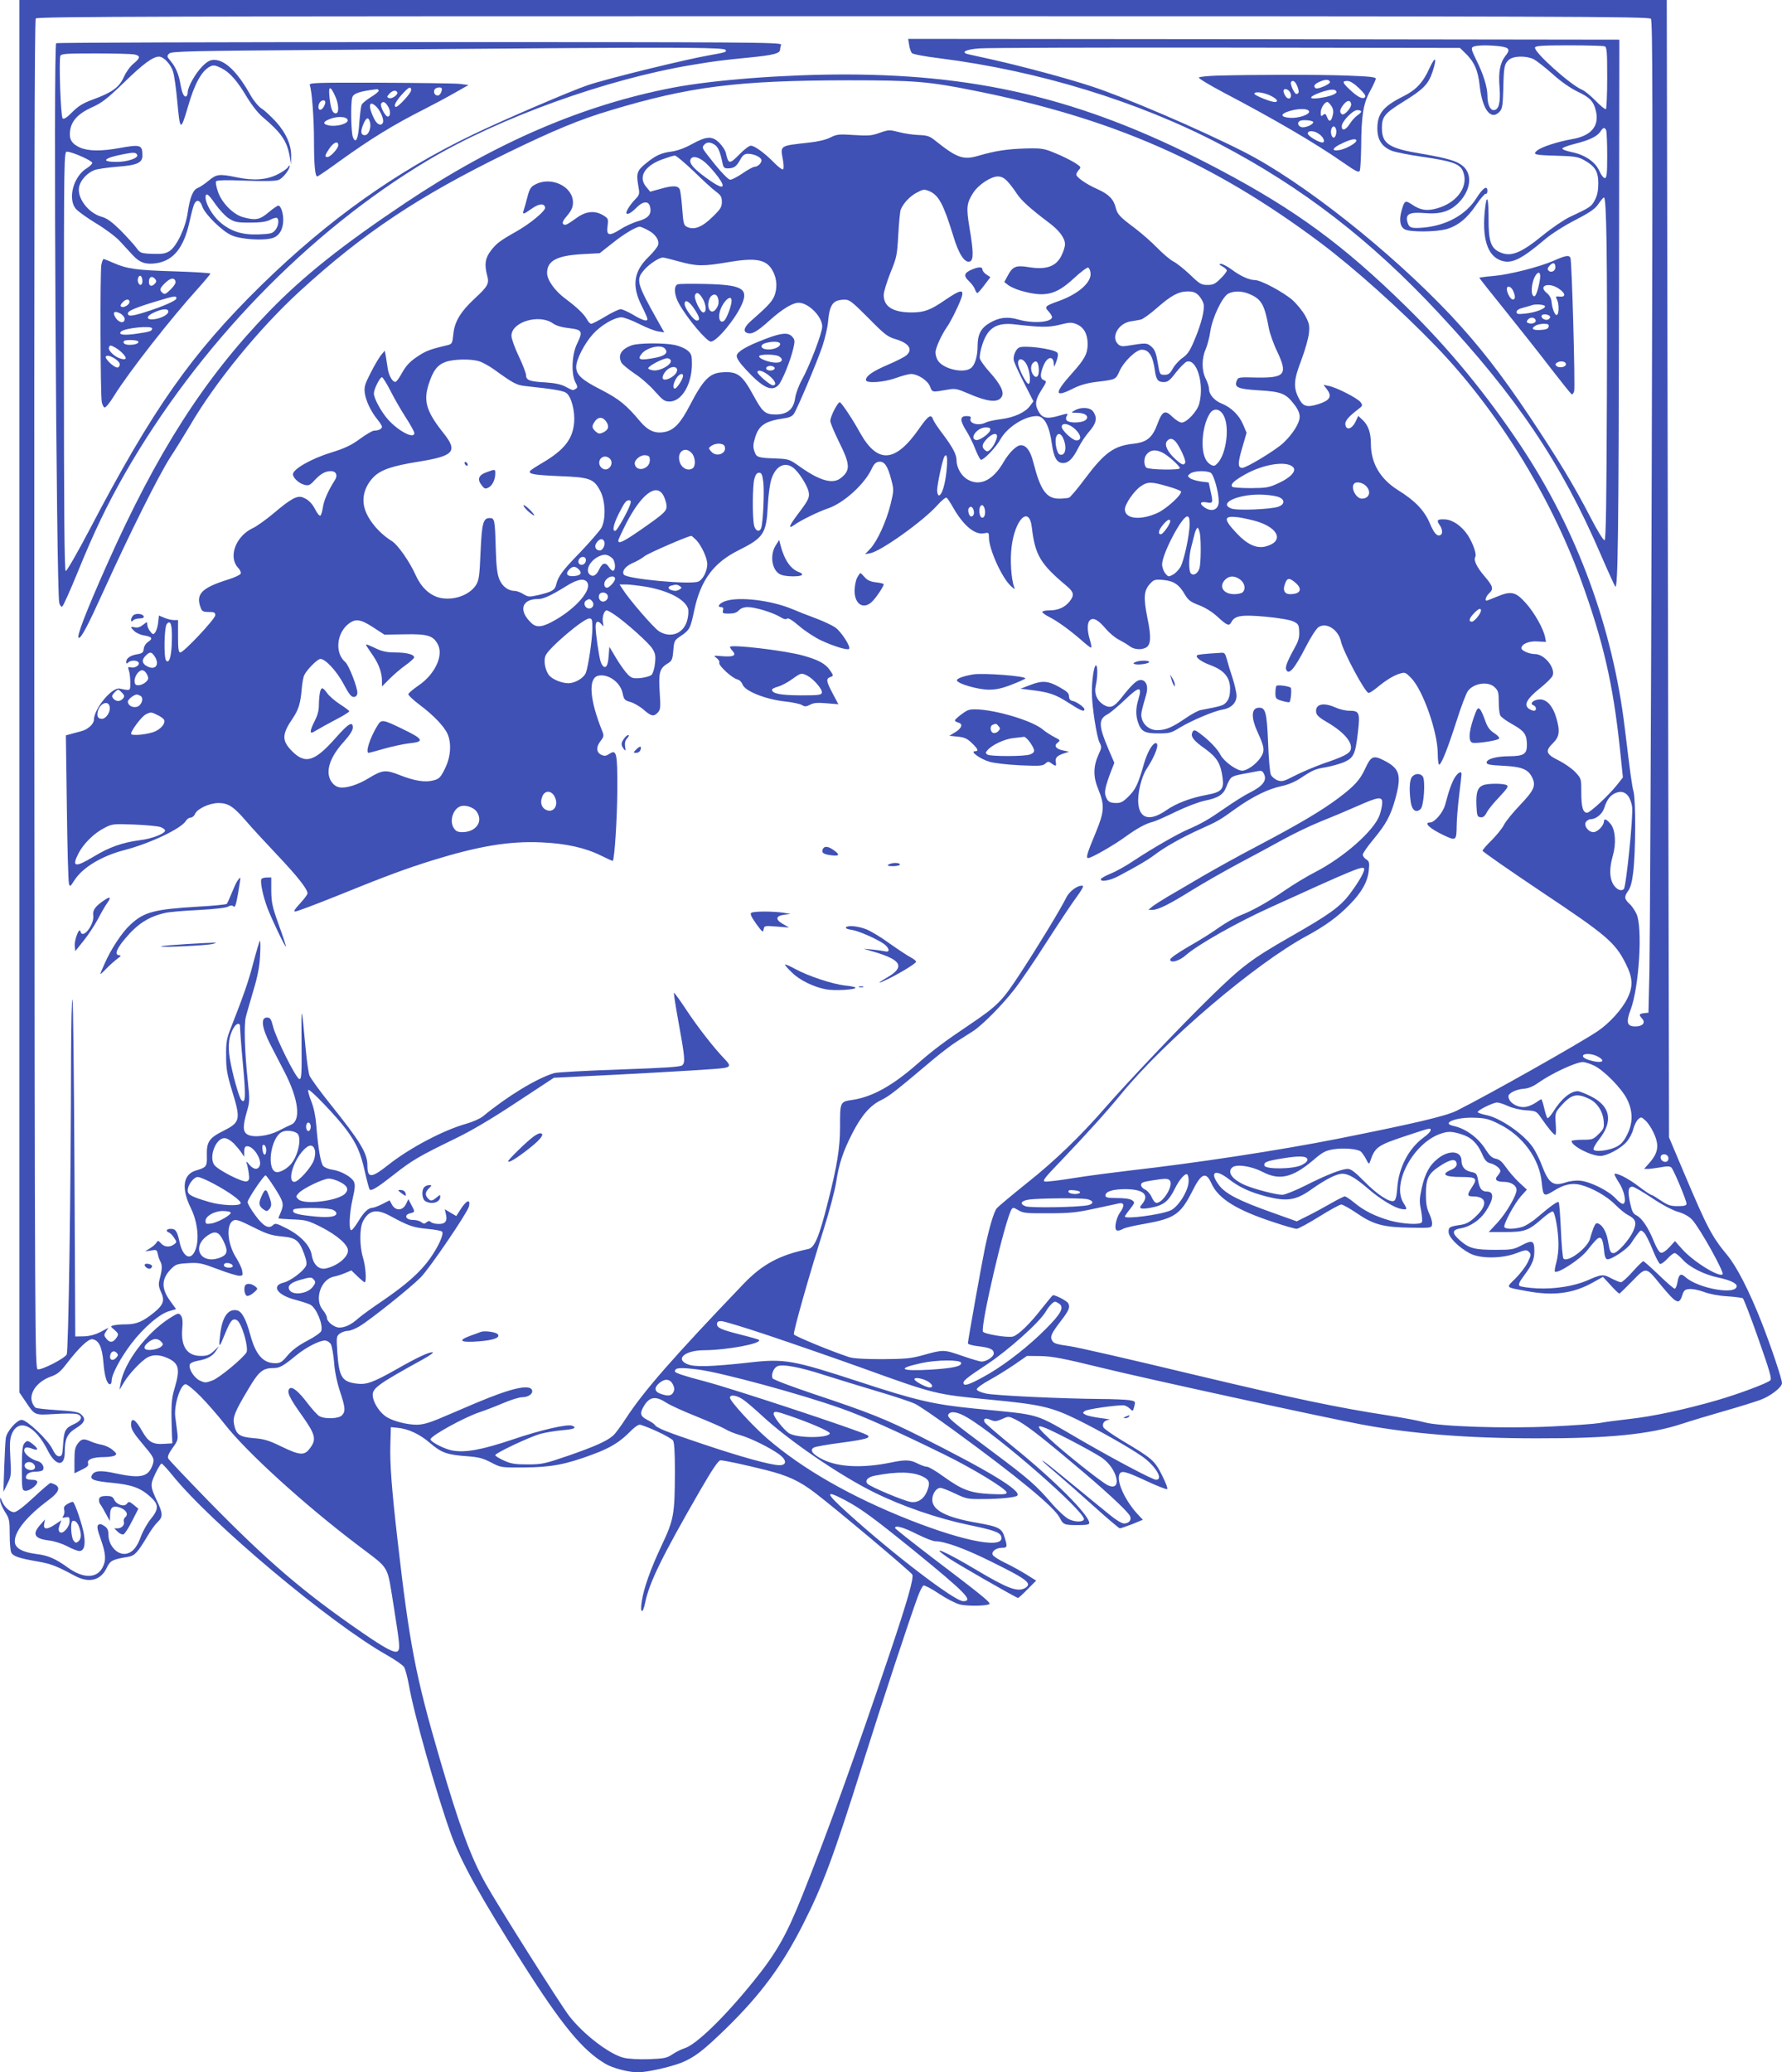 <?xml version="1.0" standalone="no"?>
<!DOCTYPE svg PUBLIC "-//W3C//DTD SVG 20010904//EN"
 "http://www.w3.org/TR/2001/REC-SVG-20010904/DTD/svg10.dtd">
<svg version="1.0" xmlns="http://www.w3.org/2000/svg"
 width="1101pt" height="1280pt" viewBox="0 0 1101 1280"
 preserveAspectRatio="xMidYMid meet">
<g transform="translate(0,1280) scale(0.1,-0.1)"
fill="#3f51b5" stroke="none">
<path d="M120 8499 l0 -4300 32 -47 c65 -97 57 -93 184 -86 61 4 123 4 138 0
40 -10 33 -40 -14 -61 -57 -26 -64 -39 -70 -124 -4 -67 -7 -76 -25 -76 -14 0
-26 14 -42 46 -26 55 -157 179 -189 179 -30 0 -92 -71 -98 -112 -3 -18 -7
-100 -10 -183 l-5 -150 25 50 c23 47 24 56 18 160 -5 88 -3 118 9 148 42 99
143 54 221 -100 49 -99 106 -106 106 -14 0 84 15 116 70 150 54 33 63 57 31
85 -15 14 -48 20 -145 26 -69 4 -130 11 -136 15 -6 4 -16 18 -21 32 -22 58 31
131 117 161 39 14 58 30 94 77 77 100 136 157 161 153 40 -6 60 -48 68 -144 7
-87 22 -134 41 -134 6 0 10 10 10 23 0 37 53 137 120 226 75 99 178 188 237
203 l41 12 -39 54 c-56 79 -51 139 16 202 22 21 38 25 99 28 65 4 83 0 181
-37 60 -23 120 -41 133 -41 22 0 24 3 18 32 -3 17 -20 52 -36 78 -55 85 -65
206 -19 231 17 9 38 2 122 -40 85 -43 114 -52 177 -58 88 -8 107 -22 139 -107
15 -42 18 -62 11 -76 -18 -34 -94 -91 -137 -102 -80 -20 -40 -78 74 -107 37
-10 78 -23 91 -30 37 -20 79 -122 67 -162 -4 -10 -41 -37 -86 -60 -55 -29 -93
-57 -121 -90 -35 -42 -46 -49 -77 -49 -76 0 -122 52 -156 180 -25 92 -51 139
-79 146 -55 13 -92 -37 -105 -144 -10 -76 -7 -87 10 -46 49 119 58 134 79 134
15 0 26 -12 40 -43 26 -59 43 -143 33 -160 -20 -35 -167 -157 -209 -173 -42
-16 -47 -16 -80 -1 -36 18 -71 74 -61 100 3 8 25 18 49 22 58 10 91 28 113 62
l18 28 -32 -30 c-27 -25 -41 -30 -81 -30 -84 0 -123 58 -114 167 4 46 2 68 -8
82 -14 18 -17 17 -70 -16 -145 -93 -281 -275 -303 -403 l-7 -40 27 45 c31 53
109 136 147 156 36 19 75 17 125 -5 69 -32 77 -67 42 -185 -21 -69 -23 -110
-16 -301 l2 -40 -49 -3 c-74 -5 -100 11 -141 84 -38 68 -65 83 -65 36 0 -31
12 -51 87 -140 55 -65 59 -75 44 -115 -27 -71 -75 -80 -229 -47 -94 21 -134
16 -146 -16 -9 -23 19 -33 128 -43 121 -12 174 -31 235 -86 53 -48 53 -75 3
-137 -21 -25 -48 -73 -60 -105 -24 -67 -51 -100 -88 -109 -55 -14 -114 47
-114 117 0 28 -6 41 -26 54 -20 13 -29 14 -38 5 -8 -8 -4 -30 17 -88 31 -89
34 -130 11 -173 -35 -69 -118 -70 -211 -4 -80 58 -124 77 -196 86 -86 11 -131
35 -135 72 -7 62 69 159 211 264 60 45 72 74 38 93 -11 5 -24 10 -29 10 -5 0
-52 -40 -105 -90 -65 -60 -105 -90 -120 -90 -26 0 -61 32 -76 70 -9 24 -10 24
-10 3 -1 -12 13 -44 29 -70 28 -43 30 -54 30 -141 0 -51 4 -102 10 -112 12
-23 49 -35 164 -55 84 -15 112 -26 230 -89 87 -46 159 -28 196 51 21 44 34 51
132 67 41 7 58 26 121 131 19 33 47 71 61 84 33 31 33 52 -2 126 -44 93 -45
104 -12 173 16 34 33 62 38 62 5 0 33 -30 63 -67 237 -296 977 -917 1328
-1115 51 -29 100 -63 107 -74 8 -12 21 -61 30 -110 30 -175 168 -665 259 -919
61 -171 185 -395 443 -800 243 -383 371 -539 512 -622 44 -27 145 -53 201 -53
56 0 198 32 268 59 81 33 134 73 275 210 216 211 347 388 476 642 125 246 188
415 375 1009 116 369 282 872 336 1019 13 35 29 66 35 68 7 2 50 -20 96 -51
45 -30 103 -60 128 -66 53 -13 185 -9 184 5 0 13 -69 68 -351 282 -128 98
-233 181 -233 185 0 19 51 5 134 -37 50 -25 101 -45 116 -45 58 0 185 -46 347
-127 223 -110 255 -135 204 -163 -46 -24 -107 -1 -300 114 -193 115 -296 159
-173 74 50 -35 422 -248 432 -248 3 0 30 24 59 54 l53 53 -59 37 c-32 20 -91
53 -131 72 -40 19 -76 42 -79 51 -8 21 22 43 59 43 31 0 33 6 16 61 -17 60
-35 69 -176 94 -187 33 -272 77 -272 142 0 36 25 73 50 73 10 0 51 -16 91 -35
69 -33 79 -35 174 -34 99 0 200 10 210 21 29 29 -172 151 -600 366 -218 109
-314 147 -658 262 -137 46 -251 89 -254 97 -9 22 6 62 28 73 30 17 139 -3 298
-55 75 -24 220 -68 323 -99 103 -30 206 -65 230 -76 24 -11 131 -84 239 -163
397 -289 622 -475 656 -541 22 -43 28 -46 111 -46 54 0 72 3 72 13 0 49 -219
268 -468 469 -95 77 -176 147 -179 154 -9 23 4 28 37 14 26 -11 36 -10 71 5
39 18 41 18 82 -2 59 -29 135 -86 347 -264 190 -158 344 -299 361 -332 13 -24
-5 -47 -37 -47 -13 0 -51 23 -87 53 -35 28 -125 102 -198 162 -74 61 -153 125
-176 143 -75 59 -46 27 45 -49 48 -41 153 -133 234 -206 81 -73 152 -133 157
-133 6 0 40 12 77 26 l65 27 -29 31 c-77 82 -132 198 -117 246 10 30 34 25
165 -36 66 -31 125 -54 131 -52 6 2 -8 39 -31 85 -46 92 -60 104 -243 213 -60
36 -113 73 -119 83 -12 23 6 46 36 48 11 1 -12 5 -52 10 -40 5 -82 14 -94 20
-20 11 -20 13 -5 24 15 11 180 35 237 35 11 0 29 -9 40 -20 19 -19 20 -19 28
13 8 32 8 32 -32 39 -23 3 -102 7 -176 7 -242 2 -654 21 -710 34 -34 8 -55 18
-55 26 0 8 36 34 80 58 44 24 114 68 155 96 l75 52 85 -1 c69 -1 139 -14 375
-72 273 -67 1370 -306 1610 -351 306 -57 653 -85 1080 -85 441 -1 696 24 895
89 58 19 177 55 265 80 88 25 187 56 220 68 62 22 135 78 135 104 0 25 -69
231 -127 378 -75 190 -151 339 -210 411 -97 117 -124 169 -266 504 l-95 225
-7 3513 -7 3512 -5089 0 -5089 0 0 -4301z m10080 4185 c11 -12 12 -537 5
-2812 -4 -1538 -11 -2916 -14 -3062 l-6 -265 -27 -3 c-32 -4 -34 -9 -12 -34
23 -25 3 -48 -42 -48 -52 0 -59 25 -29 104 52 138 75 508 36 591 -10 22 -30
51 -45 64 -31 29 -32 43 -6 79 14 19 24 56 31 117 15 125 16 440 2 495 -11 40
-20 111 -54 390 -74 621 -296 1225 -642 1745 -212 319 -448 606 -713 865 -386
378 -679 593 -1149 842 -793 420 -1450 587 -2312 588 -379 0 -809 -33 -1063
-81 -558 -107 -1097 -339 -1655 -712 -389 -260 -629 -451 -840 -668 -402 -414
-694 -870 -1005 -1568 -132 -297 -191 -451 -173 -451 16 0 55 74 154 292 162
357 341 715 411 823 36 55 90 143 121 195 155 267 430 603 678 830 394 361
735 588 1284 856 286 139 444 205 635 262 491 148 785 185 1470 186 411 0 497
-7 785 -65 854 -171 1469 -442 2130 -936 210 -157 499 -416 716 -641 378 -392
707 -923 896 -1442 139 -381 200 -649 242 -1049 l18 -173 -37 -47 c-53 -66
-166 -171 -184 -171 -26 0 -36 35 -36 125 0 85 0 86 -37 126 -21 22 -67 54
-103 72 -79 39 -85 58 -35 107 40 39 45 73 20 158 -21 71 -58 112 -100 112
-38 0 -68 -26 -41 -36 19 -7 22 -34 3 -34 -7 0 -21 6 -32 13 -31 24 -11 61 66
123 39 31 75 66 81 79 21 47 -49 135 -108 135 -35 0 -84 21 -84 36 0 26 47 46
100 42 l52 -3 -6 30 c-10 52 -66 151 -118 209 -63 71 -91 77 -176 42 -34 -14
-64 -26 -67 -26 -13 0 -3 28 15 45 30 27 25 44 -29 107 -47 55 -68 99 -56 118
10 16 -14 84 -46 134 -39 58 -94 96 -142 98 -47 2 -53 -5 -33 -34 18 -25 21
-54 7 -62 -20 -13 -41 9 -67 72 -34 80 -92 140 -197 205 -110 69 -167 167
-167 286 0 67 -16 113 -49 145 l-29 27 -18 -38 c-22 -44 -57 -53 -62 -15 -3
22 20 49 83 97 24 18 25 22 11 41 -18 24 -146 90 -195 100 l-34 7 23 -30 c31
-42 16 -67 -54 -89 -73 -23 -97 -15 -124 41 -32 65 -28 111 19 233 22 59 43
132 46 163 5 49 2 63 -23 109 -16 29 -51 72 -79 97 -56 49 -195 123 -231 123
-35 0 -89 24 -144 65 -26 19 -56 35 -66 35 -15 -1 -13 -4 9 -16 15 -8 27 -20
27 -25 0 -6 -17 -29 -39 -50 -33 -33 -45 -39 -81 -39 -38 0 -48 6 -108 64 -37
35 -83 71 -102 81 -19 9 -64 47 -100 84 -36 37 -99 92 -140 123 -90 67 -106
84 -116 123 -12 53 -43 85 -112 116 -72 32 -132 74 -132 91 0 6 7 19 16 29 15
16 13 19 -26 44 -23 14 -76 41 -118 58 -72 30 -84 32 -181 30 -116 -3 -193
-15 -292 -44 -97 -29 -134 -17 -274 95 -31 25 -47 30 -98 32 -34 1 -89 9 -123
18 -58 15 -63 15 -118 -4 -49 -18 -71 -20 -159 -14 -93 6 -106 5 -146 -15 -27
-14 -77 -26 -134 -32 -182 -20 -176 -17 -160 -105 6 -33 6 -57 1 -60 -5 -3
-30 15 -56 42 -59 60 -120 104 -143 104 -10 0 -40 -22 -67 -50 -65 -66 -71
-66 -87 4 -3 16 -21 44 -40 63 -44 44 -78 43 -168 -6 -46 -26 -92 -42 -127
-47 -64 -8 -99 -24 -158 -72 -55 -44 -62 -63 -49 -135 10 -57 10 -58 -20 -90
-28 -29 -53 -68 -53 -81 0 -17 30 -2 60 29 41 43 77 46 86 9 12 -46 -9 -72
-73 -90 -32 -9 -82 -32 -111 -51 -69 -44 -87 -39 -78 22 5 43 4 46 -27 65 -51
31 -106 26 -163 -15 -63 -45 -73 -50 -85 -38 -7 7 2 25 26 52 27 33 35 52 35
81 0 97 -132 162 -230 112 -30 -15 -37 -25 -51 -77 -8 -33 -19 -70 -23 -82
-10 -30 -3 -29 49 8 45 32 78 35 83 7 4 -20 -94 -101 -180 -149 -101 -57 -121
-73 -155 -117 -36 -47 -41 -86 -23 -154 14 -49 4 -67 -75 -140 -88 -81 -127
-145 -134 -221 -6 -58 -8 -62 -36 -69 -107 -25 -134 -35 -187 -71 -43 -28 -68
-55 -90 -93 -16 -30 -35 -57 -41 -61 -17 -11 -46 35 -52 85 -4 26 -9 60 -12
77 l-6 29 -24 -29 c-13 -17 -42 -66 -64 -110 -35 -68 -40 -86 -35 -123 7 -49
37 -112 77 -162 16 -19 29 -40 29 -46 0 -13 -22 -24 -49 -24 -10 0 -49 -23
-86 -50 -54 -40 -92 -58 -181 -86 -121 -37 -234 -102 -234 -133 0 -23 38 -58
73 -66 23 -6 33 -2 60 28 38 41 67 57 102 57 31 0 43 -25 25 -54 -41 -64 -69
-126 -75 -169 -4 -26 -11 -50 -16 -52 -4 -3 -17 11 -28 32 -22 44 -46 68 -81
81 -34 13 -74 -9 -180 -99 -47 -39 -104 -80 -126 -90 -107 -49 -156 -178 -93
-246 12 -12 19 -28 16 -36 -3 -8 -38 -24 -79 -37 -163 -51 -200 -90 -168 -174
8 -22 16 -26 50 -26 33 0 40 -3 40 -20 0 -23 -195 -230 -216 -230 -11 0 -14
22 -14 100 l0 100 -25 0 c-14 0 -41 6 -59 14 l-34 14 -5 -44 c-2 -24 -11 -51
-18 -60 -12 -15 -15 -14 -31 6 -10 12 -18 31 -18 42 0 19 -1 19 -27 -2 -18
-14 -35 -19 -50 -15 -29 7 -29 1 -2 -24 12 -11 39 -23 60 -26 49 -8 55 -19 25
-39 -14 -9 -26 -27 -28 -43 -2 -23 -9 -29 -40 -34 -42 -7 -68 -24 -68 -47 0
-12 3 -13 12 -4 15 15 55 16 64 0 10 -16 -23 -37 -48 -30 -18 4 -19 2 -12 -19
5 -13 9 -46 9 -74 0 -54 3 -52 -66 -38 -48 9 -158 -124 -159 -194 0 -12 -12
-31 -26 -42 -27 -21 -30 -22 -103 -41 l-44 -12 6 -446 c3 -246 9 -457 13 -470
6 -21 8 -19 34 21 50 79 170 151 311 187 154 40 347 131 377 179 7 12 20 21
30 21 9 0 22 10 27 23 14 32 90 67 145 67 60 0 94 -22 171 -112 34 -40 121
-134 192 -209 125 -132 187 -211 187 -237 0 -7 -21 -35 -46 -62 -33 -36 -42
-50 -30 -50 10 0 122 42 249 93 313 127 430 170 599 223 285 88 474 120 673
111 153 -7 270 -33 369 -82 38 -19 71 -34 72 -32 11 11 27 261 28 433 1 235
-4 258 -50 227 -20 -13 -30 -14 -49 -5 -32 15 -33 50 -3 87 19 25 20 31 9 59
-78 193 -88 326 -26 342 61 15 139 -40 152 -109 8 -37 12 -43 48 -53 21 -6 58
-27 81 -47 48 -42 64 -45 89 -17 16 17 17 32 11 123 -8 119 -1 148 46 177 30
18 33 25 38 82 5 60 6 63 48 91 53 36 58 46 82 160 39 183 119 291 271 367
158 79 174 103 183 280 3 58 12 128 21 157 25 84 84 115 137 73 34 -26 86
-109 94 -147 7 -36 0 -51 -66 -138 -56 -74 -63 -96 -22 -67 40 29 149 82 211
103 95 33 224 150 267 244 14 30 26 41 45 43 33 4 54 -26 76 -112 16 -61 16
-66 -5 -152 -27 -108 -82 -227 -125 -273 l-32 -34 32 6 c67 13 326 198 413
295 26 30 53 51 58 48 6 -3 24 -31 41 -61 63 -111 134 -170 190 -159 29 6 31
5 31 -25 0 -73 80 -250 136 -301 23 -21 26 -22 20 -6 -19 52 -26 168 -16 248
21 172 109 258 125 121 20 -171 52 -226 215 -362 45 -38 49 -57 19 -95 -29
-37 -71 -56 -124 -56 -25 0 -45 -4 -45 -10 0 -5 19 -19 43 -31 51 -26 123 -78
196 -141 30 -27 57 -48 62 -48 4 0 1 21 -7 47 -18 60 -18 107 1 123 21 18 52
0 99 -56 21 -24 56 -54 79 -65 23 -12 53 -30 66 -40 26 -21 72 -25 101 -9 31
17 34 65 9 184 -25 126 -22 169 17 211 23 25 30 27 80 23 65 -6 99 -28 134
-89 22 -37 36 -47 88 -67 39 -15 83 -42 116 -73 59 -54 70 -58 85 -30 21 39
63 45 210 32 83 -8 149 -19 171 -29 32 -15 35 -21 37 -62 2 -33 -4 -57 -22
-90 -48 -86 -65 -128 -59 -144 15 -40 50 -1 121 137 30 59 66 115 79 123 49
33 123 -15 139 -88 15 -66 150 -318 171 -318 7 0 30 15 53 34 54 45 103 75
142 86 30 9 35 6 69 -29 72 -75 162 -331 163 -463 0 -45 5 -74 10 -71 16 10
53 104 106 269 28 89 60 173 71 187 38 49 127 60 165 22 22 -21 25 -33 25 -90
0 -37 4 -75 10 -85 5 -10 39 -34 75 -54 73 -41 88 -62 89 -124 1 -59 -18 -72
-108 -73 -81 0 -141 -17 -141 -39 0 -12 21 -16 105 -20 117 -6 156 -23 180
-80 19 -46 5 -75 -79 -163 -43 -45 -88 -100 -99 -122 -11 -22 -46 -65 -76 -95
-31 -30 -56 -59 -56 -65 0 -5 165 -120 365 -254 402 -268 454 -312 520 -444
44 -87 46 -141 9 -215 -33 -67 -111 -153 -184 -202 -105 -71 -664 -387 -869
-490 -68 -34 -265 -80 -737 -174 -364 -72 -870 -149 -1284 -196 -102 -12 -256
-32 -343 -46 -86 -14 -167 -24 -180 -22 -19 3 -5 21 101 131 163 171 282 303
371 412 271 330 826 802 1146 975 111 60 190 117 261 190 76 76 114 143 121
214 5 48 3 56 -16 68 -11 7 -21 20 -21 29 0 9 30 52 66 95 78 94 106 146 135
250 40 148 28 188 -74 239 -62 31 -77 24 -112 -52 -32 -70 -66 -108 -169 -185
-103 -77 -242 -159 -496 -293 -113 -59 -268 -145 -345 -190 -77 -45 -171 -101
-210 -123 -38 -23 -81 -50 -95 -61 l-25 -21 25 0 c36 0 107 36 245 122 66 41
194 114 285 163 91 48 217 116 280 151 64 35 167 85 230 110 63 25 165 68 226
95 131 58 154 61 154 21 0 -16 -7 -50 -16 -76 -33 -95 -220 -261 -399 -353
-49 -25 -130 -74 -180 -108 -108 -75 -203 -128 -282 -159 -33 -13 -90 -46
-129 -73 -38 -28 -122 -81 -186 -117 -71 -41 -118 -74 -118 -83 0 -24 56 -9
95 26 75 66 315 202 525 297 503 229 563 254 577 241 10 -11 -27 -78 -87 -158
-59 -79 -127 -128 -364 -263 -245 -140 -301 -183 -494 -371 -185 -180 -514
-527 -652 -685 -151 -174 -313 -331 -485 -467 -93 -75 -178 -145 -187 -157
-18 -22 -46 -118 -73 -246 -19 -90 -105 -572 -105 -587 0 -6 28 -14 63 -18 74
-9 97 -19 97 -45 0 -20 -45 -50 -76 -50 -9 0 -64 16 -121 36 -113 39 -114 39
-243 3 -73 -20 -108 -23 -250 -24 -109 0 -179 4 -205 13 -110 36 -335 129
-340 140 -5 14 90 352 185 652 34 107 68 237 76 287 17 114 43 192 101 305 56
109 110 171 177 203 48 23 88 54 326 255 47 39 111 88 143 108 32 20 77 49 99
63 57 37 178 159 253 255 35 44 126 177 201 295 76 118 159 243 186 279 27 36
44 66 39 68 -26 9 -81 -29 -102 -70 -36 -73 -177 -305 -284 -468 -113 -174
-141 -202 -319 -322 -153 -103 -220 -153 -325 -245 -149 -130 -271 -197 -390
-216 -82 -12 -81 -10 -81 -171 0 -125 -18 -238 -76 -465 -54 -213 -81 -278
-121 -286 -177 -37 -283 -94 -399 -215 -434 -453 -617 -662 -727 -831 -30 -46
-65 -94 -78 -105 -38 -35 -116 -69 -280 -126 -143 -49 -161 -53 -249 -53 -79
0 -104 4 -147 24 -29 13 -53 28 -53 33 0 13 212 113 280 132 30 8 90 18 133
22 74 6 94 15 62 28 -31 11 -194 -26 -367 -85 -191 -64 -293 -83 -374 -68 -49
9 -134 53 -134 69 0 21 208 136 305 168 33 11 98 36 145 56 47 20 99 36 116
36 39 0 69 22 61 44 -15 38 -129 12 -347 -80 -85 -37 -191 -81 -235 -100 -56
-23 -96 -34 -130 -34 -60 0 -141 21 -184 46 -40 24 -80 81 -87 125 -9 52 19
73 311 234 38 21 65 40 59 42 -17 6 -98 -32 -229 -107 -142 -80 -182 -94 -242
-86 -91 12 -108 40 -119 193 -6 97 -6 100 17 117 13 9 35 16 49 16 14 0 46 13
71 28 67 40 315 238 378 302 57 58 287 397 298 437 12 51 -15 41 -53 -19 l-25
-39 -36 21 -35 21 6 -26 c12 -46 -1 -65 -43 -65 -20 0 -42 5 -49 12 -8 8 -15
8 -27 -2 -12 -10 -18 -10 -32 1 -9 8 -32 14 -52 14 -45 0 -57 31 -17 41 31 7
31 9 7 53 l-18 34 -14 -29 c-20 -42 -63 -45 -86 -7 l-16 29 -45 -23 c-25 -13
-53 -23 -61 -23 -26 -1 -54 -28 -86 -82 -17 -28 -36 -53 -43 -56 -18 -6 -15
98 7 195 15 64 16 87 7 105 -15 29 -78 65 -131 73 -24 3 -50 14 -58 23 -16 18
-32 113 -43 252 -4 54 -15 108 -31 148 -14 35 -22 66 -18 70 9 9 174 -164 233
-243 66 -89 90 -145 116 -261 13 -57 26 -107 30 -111 11 -11 48 12 151 93 111
87 151 111 373 219 102 49 229 124 383 226 l231 152 181 9 c222 10 692 36 804
45 112 8 117 13 67 65 -66 69 -165 196 -238 307 -37 56 -70 101 -72 99 -2 -3
9 -76 25 -164 43 -235 46 -267 26 -284 -12 -10 -105 -16 -388 -26 -205 -7
-386 -17 -403 -22 -109 -33 -288 -142 -440 -267 -17 -14 -62 -34 -100 -45
-141 -39 -351 -149 -486 -256 -104 -82 -128 -83 -128 -3 0 76 -44 148 -225
374 -67 83 -126 165 -133 182 -6 18 -16 85 -22 150 -28 297 -29 299 -27 58 2
-199 0 -230 -13 -230 -19 0 -144 249 -163 325 -12 47 -18 55 -38 55 -40 0 -31
-64 21 -166 24 -46 65 -126 91 -176 83 -163 99 -292 39 -319 -14 -6 -50 -23
-80 -39 -64 -32 -152 -43 -190 -23 -30 17 -31 51 -4 145 17 56 17 72 5 185
-19 174 -24 346 -13 393 5 22 27 96 47 165 27 90 39 151 42 220 3 52 2 92 -1
89 -4 -4 -22 -65 -41 -136 -30 -116 -58 -196 -143 -413 -21 -54 -26 -81 -25
-160 0 -80 5 -113 36 -215 56 -181 52 -197 -53 -250 -88 -44 -104 -68 -102
-150 2 -70 -2 -75 -65 -94 -83 -23 -95 -111 -32 -237 40 -83 52 -195 25 -257
-28 -68 -77 -41 -97 53 -14 66 -24 80 -55 80 -26 0 -32 -15 -10 -23 8 -3 23
-18 32 -33 17 -25 17 -27 -1 -40 -27 -20 -59 -17 -80 6 -17 19 -20 19 -28 5
-5 -9 -23 -25 -40 -35 l-31 -19 36 5 c35 6 37 5 43 -22 3 -16 10 -37 16 -46
12 -23 11 -49 -3 -102 -10 -38 -9 -50 6 -85 25 -53 16 -80 -40 -126 -69 -57
-111 -75 -174 -75 -30 0 -65 -3 -77 -6 -22 -6 -22 -6 5 -29 22 -19 25 -27 16
-41 -21 -36 -44 -41 -65 -15 -18 22 -18 26 -4 47 l15 23 -49 -26 c-33 -17 -68
-26 -103 -27 l-53 -1 -5 1037 c-3 570 -8 1040 -12 1044 -5 4 -8 -148 -9 -337
-1 -853 -16 -1834 -27 -1855 -13 -25 -154 -97 -179 -92 -17 3 -18 193 -21
4167 -1 3070 1 4167 9 4177 10 12 815 14 4989 14 4485 0 4979 -2 4990 -16z
m-5783 -779 c21 -14 33 -45 48 -117 4 -21 11 -28 29 -28 40 0 55 10 78 51 17
31 28 39 49 39 35 0 76 -18 83 -36 6 -16 -20 -44 -41 -44 -9 0 -42 -18 -74
-40 -32 -22 -67 -40 -77 -40 -11 0 -48 37 -93 92 -86 108 -84 104 -69 123 16
19 40 19 67 0z m-132 -162 c55 -54 117 -111 138 -126 31 -23 37 -34 37 -64 0
-32 -8 -45 -59 -94 -63 -62 -112 -81 -155 -61 -21 9 -24 19 -31 114 -4 56 -11
111 -16 120 -12 22 -43 23 -120 1 l-62 -17 -23 28 c-53 61 -14 130 96 171 36
13 71 24 79 24 8 1 60 -43 116 -96z m75 51 c22 -20 56 -59 76 -86 50 -67 34
-80 -38 -31 -101 69 -142 111 -132 137 10 27 51 18 94 -20z m1866 -116 c17
-18 42 -52 57 -75 26 -40 80 -90 201 -181 61 -46 96 -93 96 -131 0 -14 -9 -44
-21 -68 -33 -69 -94 -91 -204 -73 -79 13 -99 4 -130 -55 l-20 -37 23 -18 c12
-10 47 -26 77 -35 151 -43 218 -28 330 76 42 39 82 69 88 66 7 -2 13 -17 15
-34 6 -58 -77 -130 -198 -173 -84 -30 -88 -35 -62 -63 12 -13 22 -29 22 -35 0
-33 -117 -42 -207 -16 -69 20 -119 14 -179 -21 -53 -31 -74 -71 -74 -142 0
-66 -17 -120 -43 -138 -46 -32 -165 -5 -201 46 -9 13 -16 36 -16 52 0 28 37
109 72 159 26 37 84 157 92 191 10 41 -15 35 -103 -25 -93 -64 -129 -77 -206
-78 -117 0 -175 35 -175 108 0 19 19 80 41 136 39 95 42 109 49 236 4 74 11
144 15 155 17 41 57 83 99 105 39 21 46 22 76 10 60 -25 89 -80 150 -278 33
-111 71 -169 103 -157 23 9 22 62 -3 208 -21 127 -18 153 25 219 32 48 108 98
150 98 22 0 40 -9 61 -32z m-2226 -298 c48 -24 74 -61 66 -93 -3 -12 -29 -45
-57 -72 -94 -90 -107 -179 -45 -303 20 -39 36 -76 36 -82 0 -18 -28 -10 -87
25 -32 19 -67 35 -78 35 -11 0 -54 -20 -95 -45 -41 -25 -81 -45 -87 -45 -7 0
-19 12 -27 28 -17 31 -59 72 -134 128 -64 47 -112 115 -112 158 0 75 60 107
215 116 l110 6 80 63 c70 56 144 100 168 101 4 0 26 -9 47 -20z m195 -195
c109 -30 148 -31 306 -4 164 28 230 17 268 -45 27 -44 35 -96 21 -147 -12 -44
-35 -70 -143 -165 -48 -41 -59 -70 -32 -80 29 -12 61 6 140 77 78 70 141 108
178 109 61 1 147 -85 147 -147 0 -40 -77 -241 -126 -330 -19 -34 -37 -83 -41
-110 -9 -70 -47 -103 -120 -103 -66 0 -81 13 -140 121 -69 126 -98 146 -193
139 -76 -5 -116 -46 -198 -204 -56 -108 -96 -152 -154 -164 -59 -12 -104 7
-153 65 -85 102 -131 139 -242 196 -120 61 -153 92 -153 141 0 45 50 143 104
203 49 54 132 103 176 103 15 0 63 -18 107 -40 45 -23 98 -44 119 -47 l38 -6
-39 69 c-133 237 -138 257 -83 319 29 34 90 74 113 74 6 1 50 -10 100 -24z
m3210 -209 c13 -13 27 -37 31 -52 9 -35 -14 -126 -58 -229 -26 -62 -42 -85
-71 -105 -21 -14 -48 -44 -60 -65 -18 -33 -28 -40 -52 -40 -29 0 -30 2 -42 75
-10 60 -18 80 -39 99 -29 24 -32 24 -150 5 -31 -5 -44 -2 -57 11 -44 44 3 128
79 140 21 3 49 8 62 11 12 2 57 34 99 71 90 79 134 102 191 103 32 0 49 -6 67
-24z m321 5 c69 -31 87 -65 113 -206 6 -33 29 -99 52 -146 67 -142 49 -164
-129 -161 -109 3 -113 2 -121 -20 -16 -41 7 -51 138 -59 137 -8 166 -19 218
-88 22 -28 33 -54 33 -75 0 -39 -42 -106 -101 -162 -48 -45 -228 -154 -254
-154 -28 0 -28 30 0 124 l27 93 -22 52 c-25 58 -73 104 -131 128 -46 18 -79
56 -79 90 0 13 -9 41 -20 63 -26 50 -26 126 -1 182 10 24 24 74 29 112 13 86
75 215 112 233 36 18 89 16 136 -6z m-2361 -145 c98 -100 120 -117 166 -130
84 -25 111 -63 70 -100 -11 -10 -61 -36 -113 -58 -94 -40 -138 -70 -138 -95 0
-22 106 -16 185 12 39 14 80 25 93 25 42 0 103 -39 118 -77 16 -38 7 -37 120
-18 33 6 53 2 110 -23 128 -56 192 -62 214 -21 15 28 -8 75 -74 149 -31 34
-59 73 -62 86 -3 13 4 52 16 88 34 103 89 136 203 122 155 -18 206 -19 274 -2
63 16 74 16 106 3 44 -19 67 -61 67 -122 0 -59 -18 -93 -94 -178 -115 -128
-113 -156 4 -97 41 21 86 34 143 41 123 15 120 14 144 67 27 60 103 132 137
132 44 0 68 -36 81 -125 8 -61 19 -75 56 -75 24 0 38 11 75 60 26 33 56 62 66
66 63 20 110 -140 77 -261 -13 -47 -77 -115 -108 -115 -12 0 -37 16 -57 35
-45 45 -63 37 -92 -42 -32 -87 -66 -115 -151 -124 -119 -13 -177 -55 -297
-215 -45 -61 -90 -114 -99 -118 -9 -3 -37 -6 -62 -6 -78 0 -115 53 -158 222
-18 73 -44 108 -78 108 -26 0 -73 -46 -107 -105 -66 -114 -148 -152 -225 -105
-37 23 -65 73 -65 117 0 36 -24 81 -88 166 -28 36 -53 75 -57 86 -11 36 -31
23 -83 -52 -150 -217 -260 -225 -370 -27 -42 77 -108 176 -122 185 -11 7 -60
-86 -60 -115 0 -12 25 -71 55 -132 68 -136 70 -173 11 -220 -50 -41 -131 -18
-256 71 -62 44 -67 46 -145 49 -113 4 -122 7 -134 45 -9 25 -8 44 4 83 23 77
62 103 178 120 33 4 52 13 62 28 23 35 144 322 176 417 16 48 32 116 35 151
10 109 30 136 102 137 30 1 46 -12 147 -113z m-1948 -34 c20 -14 54 -24 99
-29 82 -10 87 -19 49 -97 -32 -66 -37 -184 -10 -237 14 -26 15 -33 3 -40 -18
-12 -18 -12 -63 12 -28 15 -65 23 -125 27 -98 5 -120 14 -120 45 0 12 -20 65
-45 117 -25 52 -45 109 -45 126 0 86 172 137 257 76z m-458 -233 c21 -6 62
-29 92 -50 122 -88 140 -98 198 -104 169 -18 228 -28 248 -41 32 -20 57 -113
50 -186 -9 -102 -63 -169 -196 -247 -39 -23 -73 -45 -76 -50 -11 -19 24 -25
182 -32 188 -7 212 -16 252 -92 32 -62 35 -174 7 -227 -11 -19 -70 -87 -131
-151 -111 -114 -136 -148 -149 -201 -8 -33 -25 -43 -107 -63 -59 -13 -65 -13
-95 5 -17 11 -41 20 -53 20 -41 0 -78 28 -96 72 -13 32 -19 81 -22 188 -5 182
-7 190 -38 190 -40 0 -48 -32 -56 -212 -6 -144 -10 -172 -27 -200 -41 -66
-145 -101 -230 -79 -61 17 -111 65 -145 141 -36 81 -110 186 -146 208 -82 50
-153 138 -170 209 -16 65 5 132 56 185 45 46 114 70 283 97 216 35 240 63 150
176 -106 133 -125 197 -91 303 27 84 54 119 106 137 48 17 154 19 204 4z
m-548 -180 c22 -45 65 -119 95 -166 30 -46 54 -90 54 -98 0 -39 -97 11 -162
83 -42 47 -88 131 -88 162 0 26 37 100 50 100 5 0 28 -37 51 -81z m5151 -159
c35 -69 15 -227 -35 -286 -20 -23 -26 -25 -45 -15 -34 18 -52 64 -52 134 0 68
18 142 45 183 24 37 65 30 87 -16z m-3816 -35 c20 -30 13 -51 -21 -67 -21 -9
-28 -8 -45 7 -24 22 -25 34 -4 63 20 29 50 28 70 -3z m3517 -122 c25 -29 65
-115 60 -130 -8 -20 -20 -16 -62 22 -48 44 -69 88 -51 110 16 20 33 19 53 -2z
m-2786 -29 c17 -44 -49 -71 -82 -34 -19 22 -19 22 0 36 26 19 74 18 82 -2z
m-203 -43 c23 -26 26 -80 5 -94 -28 -18 -66 0 -79 38 -21 63 32 103 74 56z
m2909 3 c34 -17 107 -83 107 -96 0 -13 -194 -10 -208 4 -16 16 -15 60 1 80 24
30 56 34 100 12z m-3168 -47 c0 -55 -83 -76 -93 -24 -5 25 35 59 66 55 22 -2
27 -8 27 -31z m1833 -66 c-8 -83 -29 -151 -47 -151 -6 0 -11 15 -11 33 1 36
33 188 45 207 16 25 21 -11 13 -89z m-2078 74 c26 -32 -13 -81 -47 -59 -35 22
-23 74 17 74 10 0 23 -7 30 -15z m4219 -50 c23 -23 -12 -63 -87 -98 -62 -29
-76 -31 -174 -32 -58 0 -110 4 -114 8 -15 15 11 39 83 79 113 62 252 83 292
43z m-509 -35 c19 -10 50 -120 50 -177 0 -51 -42 -69 -88 -37 -33 23 -28 38
13 31 40 -7 41 -4 24 72 l-11 51 -49 6 c-27 4 -57 13 -66 20 -17 13 -17 15 1
29 22 17 98 20 126 5z m-2764 -57 c7 -59 -1 -240 -12 -281 -9 -32 -37 -24 -45
13 -11 50 -10 247 2 288 7 26 16 37 29 37 15 0 20 -10 26 -57z m2498 -27 c44
-12 81 -27 83 -32 6 -19 -89 -106 -145 -132 -105 -48 -202 -38 -202 22 0 32
57 115 99 143 42 29 66 28 165 -1z m1224 4 c37 -35 23 -80 -24 -80 -36 0 -71
69 -47 93 13 14 50 7 71 -13z m-4343 -54 c9 -13 18 -39 22 -59 6 -42 0 -49
-156 -158 -110 -76 -141 -91 -141 -68 0 6 24 57 52 112 90 172 179 241 223
173z m3810 -18 c35 -16 32 -44 -7 -58 -47 -16 -256 -25 -290 -11 -89 34 56 95
204 85 37 -2 79 -9 93 -16z m-4010 -40 c-13 -42 -80 -162 -92 -166 -22 -7 -14
36 18 101 38 75 47 87 66 87 10 0 12 -6 8 -22z m2189 -32 c7 -30 -2 -58 -18
-53 -13 4 -20 42 -12 63 8 22 23 17 30 -10z m-69 -6 c7 -21 0 -40 -15 -40 -12
0 -23 37 -15 50 10 16 23 12 30 -10z m1335 -87 c0 -67 -35 -227 -57 -266 -11
-17 -31 -39 -47 -47 -26 -14 -28 -14 -47 9 -10 13 -19 37 -19 55 0 64 122 296
155 296 11 0 15 -12 15 -47z m417 16 c138 -43 166 -126 50 -155 -55 -13 -113
14 -177 83 -83 88 -81 109 10 98 30 -4 82 -16 117 -26z m-537 1 c0 -18 -45
-80 -57 -80 -21 0 -15 26 13 59 26 31 44 40 44 21z m184 -77 c7 -48 6 -181 -3
-212 -9 -32 -36 -50 -53 -33 -15 15 -14 102 2 163 6 24 16 61 21 82 5 20 14
37 18 37 5 0 11 -17 15 -37z m-3111 -40 c32 -35 66 -109 67 -146 0 -43 -26
-96 -55 -109 -46 -21 -444 16 -461 43 -13 21 10 51 52 70 25 10 60 30 77 44
27 20 267 124 288 125 3 0 17 -12 32 -27z m-569 -9 c7 -20 -10 -54 -28 -54
-26 0 -37 25 -20 48 18 26 39 29 48 6z m49 -102 c18 -16 23 -67 7 -77 -5 -3
-17 6 -26 20 -22 34 -41 31 -61 -10 -18 -39 -39 -51 -59 -34 -31 26 3 90 60
114 32 14 51 11 79 -13z m-163 -12 c0 -23 -26 -38 -41 -23 -14 14 0 43 22 43
12 0 19 -7 19 -20z m-45 -56 c23 -23 14 -38 -25 -42 -44 -5 -59 12 -35 38 22
24 38 25 60 4z m225 -59 c0 -17 -35 -55 -50 -55 -20 0 -22 31 -5 50 21 24 55
26 55 5z m3864 -6 c27 -22 34 -57 14 -77 -7 -7 -30 -12 -52 -12 -68 0 -98 48
-56 90 26 26 60 25 94 -1z m344 -22 c41 -38 25 -67 -38 -67 -31 0 -44 21 -34
54 15 49 28 52 72 13z m-4378 3 c24 -45 -67 -152 -193 -226 -82 -48 -120 -54
-153 -23 -82 76 -62 149 40 149 34 0 80 21 180 83 68 42 110 47 126 17z m366
-25 c133 -24 232 -75 254 -131 5 -11 4 -42 -2 -67 -18 -87 -100 -123 -175 -77
-31 18 -187 198 -226 261 l-19 29 40 0 c22 0 79 -7 128 -15z m204 5 c13 -9 13
-11 0 -20 -17 -11 -32 -12 -54 -4 -21 8 -20 21 2 27 28 8 36 7 52 -3z m-446
-57 c9 -21 -16 -46 -37 -37 -17 6 -23 35 -10 47 12 13 41 7 47 -10z m-95 -37
c17 -20 2 -48 -23 -44 -24 3 -34 37 -14 49 18 12 24 11 37 -5z m5491 -57 c0
-19 -41 -69 -56 -69 -22 0 -17 21 13 52 28 29 43 35 43 17z m-5354 -25 c72
-49 214 -176 235 -211 18 -29 21 -44 16 -90 -3 -31 -13 -63 -21 -71 -8 -8 -39
-17 -68 -20 -47 -4 -56 -1 -80 23 -14 14 -46 58 -70 98 l-43 72 -3 -40 c-4
-62 -11 -85 -26 -85 -8 0 -19 15 -25 33 -11 36 -31 173 -31 218 0 33 16 38 37
12 12 -16 13 -15 8 14 -6 31 8 73 24 73 4 0 26 -12 47 -26z m-136 -84 c0 -65
-25 -235 -40 -275 -12 -32 -66 -65 -108 -65 -38 0 -91 20 -115 44 -27 27 -41
93 -26 127 19 46 234 229 270 229 17 0 19 -8 19 -60z m-1354 5 l69 -45 125 2
c143 3 179 -8 207 -66 33 -69 -22 -183 -121 -250 -33 -23 -61 -46 -63 -53 -2
-6 29 -36 69 -66 86 -64 154 -135 174 -182 25 -60 18 -143 -17 -213 -27 -54
-35 -63 -70 -72 -52 -14 -116 -4 -208 32 -88 35 -108 33 -192 -18 -66 -41
-142 -65 -182 -57 -38 7 -67 48 -67 94 0 55 30 116 94 187 37 41 56 71 56 88
0 42 -28 25 -108 -66 -131 -148 -189 -163 -274 -73 -57 60 -55 100 10 195 36
53 49 94 56 180 3 38 10 78 17 90 18 35 81 98 99 98 31 0 101 -76 143 -155 31
-59 47 -80 62 -80 13 0 21 8 23 23 4 28 -53 176 -75 193 -63 53 -55 172 16
232 46 38 77 34 157 -18z m-1244 -73 c-1 -100 -15 -153 -35 -133 -16 16 -13
207 4 227 23 27 33 -4 31 -94z m-108 -104 c35 -50 9 -90 -42 -65 -34 16 -39
40 -13 66 27 27 36 26 55 -1z m-45 -115 c10 -22 9 -29 -6 -44 -10 -10 -29 -20
-43 -21 -19 -2 -26 2 -28 20 -4 30 23 72 47 72 10 0 23 -12 30 -27z m-154
-113 c15 -16 15 -22 5 -35 -7 -8 -20 -15 -30 -15 -10 0 -23 7 -30 15 -10 13
-10 19 5 35 10 11 21 20 25 20 4 0 15 -9 25 -20z m114 -19 c22 -14 5 -60 -24
-67 -27 -7 -55 10 -55 32 0 14 38 44 55 44 5 0 16 -4 24 -9z m-191 -69 c5 -30
-23 -72 -48 -72 -24 0 -33 15 -26 45 13 53 68 73 74 27z m296 -49 c19 -9 37
-22 40 -30 8 -21 -15 -51 -54 -70 -40 -19 -150 -31 -150 -15 0 20 66 107 90
119 32 16 33 16 74 -4z m2454 -506 c26 -54 -10 -103 -57 -78 -27 15 -35 47
-20 82 16 40 58 37 77 -4z m6631 7 c11 -14 22 -44 25 -67 8 -55 -37 -494 -51
-508 -17 -17 -47 -3 -67 31 -22 39 -23 99 -1 175 21 72 16 155 -11 192 -24 31
-44 41 -44 20 0 -26 -40 -67 -65 -67 -33 0 -63 44 -45 65 7 8 19 15 27 15 33
0 72 31 84 67 15 48 33 74 61 90 36 19 65 15 87 -13z m-7114 -97 c43 -61 -4
-127 -89 -127 -27 0 -40 6 -52 25 -31 47 -1 129 50 137 31 5 74 -11 91 -35z
m-1952 -96 c15 -6 27 -15 27 -21 0 -19 -81 -51 -158 -60 -105 -14 -186 -42
-283 -101 -115 -69 -137 -65 -95 18 31 61 96 126 161 159 48 25 55 26 185 21
74 -3 148 -10 163 -16z m490 -1236 c0 -9 7 -112 18 -228 19 -204 16 -249 -10
-221 -14 14 -57 168 -71 256 -14 83 -5 146 27 194 17 27 39 27 36 -1z m8387
-180 c59 -31 25 -46 -51 -23 -22 6 -39 17 -39 25 0 18 54 17 90 -2z m-21 -57
c61 -29 171 -141 204 -208 37 -75 37 -148 -1 -221 -20 -40 -38 -59 -66 -73
-47 -23 -130 -33 -140 -17 -4 6 11 34 33 62 90 113 72 207 -51 268 -34 17 -70
31 -80 31 -45 0 -103 -48 -152 -128 -15 -23 -30 -41 -35 -38 -4 3 -13 30 -20
61 -7 30 -15 55 -18 55 -3 0 -18 -9 -33 -20 -16 -11 -42 -23 -59 -26 -51 -11
-111 25 -111 65 0 19 49 43 94 46 30 2 58 14 92 38 81 57 229 126 273 127 14
0 45 -10 70 -22z m-31 -205 c49 -23 84 -75 90 -133 4 -46 2 -52 -31 -85 -33
-33 -39 -35 -101 -35 -36 0 -66 -4 -66 -8 0 -30 120 -92 178 -92 40 0 126 46
161 86 17 19 36 54 42 79 6 24 20 52 30 61 18 16 20 16 45 -7 15 -13 37 -46
50 -74 37 -78 31 -124 -26 -189 l-32 -36 25 0 c13 0 48 5 78 10 40 8 56 7 66
-2 15 -16 93 -202 93 -223 0 -11 -13 -15 -54 -15 -45 0 -62 6 -105 35 -28 19
-54 35 -59 35 -5 0 -41 24 -80 54 -63 48 -136 85 -147 74 -2 -2 10 -25 26 -50
34 -51 49 -121 30 -133 -8 -4 -27 9 -50 34 -43 46 -152 101 -216 108 -26 3
-63 -1 -93 -11 -76 -25 -104 -5 -146 107 -14 37 -39 87 -55 110 -56 82 -200
181 -286 199 -30 6 -55 15 -55 19 0 12 95 59 120 59 12 0 42 -10 68 -22 26
-12 75 -24 111 -26 62 -4 64 -5 95 -50 43 -62 76 -102 86 -102 4 0 5 31 2 68
-4 67 -3 70 29 107 67 76 99 85 177 48z m-556 -156 c147 -72 251 -216 264
-364 8 -83 13 -86 73 -49 63 40 112 51 168 37 72 -19 162 -70 213 -122 25 -25
59 -54 77 -63 50 -25 57 -48 34 -100 -24 -54 -97 -136 -122 -136 -19 0 -23 10
-34 75 -9 51 -30 92 -55 105 -17 9 -21 6 -34 -23 -7 -19 -17 -48 -21 -65 -12
-57 -138 -153 -165 -126 -5 5 -12 85 -16 177 -4 92 -10 170 -14 172 -8 5 -48
-23 -129 -92 -33 -29 -78 -57 -98 -62 -48 -14 -100 -14 -108 -1 -9 14 61 145
102 191 l37 41 -50 46 c-27 26 -63 68 -80 93 -23 33 -40 48 -63 52 -23 5 -38
19 -61 55 -44 72 -123 131 -198 147 -83 17 15 56 130 51 65 -2 89 -8 150 -39z
m-7342 -17 c0 -10 -5 -22 -10 -25 -13 -8 -24 20 -16 41 8 20 26 9 26 -16z
m6919 -22 c0 -7 -19 -27 -42 -43 -93 -68 -155 -185 -164 -313 -4 -53 -10 -75
-21 -80 -27 -10 -105 41 -183 121 -56 57 -82 77 -102 77 -37 0 -132 -37 -264
-104 -62 -31 -125 -56 -140 -56 -40 0 -176 36 -231 60 -81 36 -112 81 -77 110
26 21 117 7 185 -28 105 -55 185 -37 314 72 57 49 75 59 124 67 62 10 149 3
170 -14 7 -6 22 -27 32 -46 16 -32 19 -34 25 -16 31 91 44 100 228 161 148 49
147 49 146 32z m-7002 -19 c29 -25 6 -136 -39 -189 -23 -27 -62 -50 -85 -50
-69 0 -44 212 29 248 25 13 74 8 95 -9z m7189 -4 c62 -18 100 -54 130 -120 17
-41 29 -54 51 -60 31 -7 63 -32 63 -48 0 -6 -7 -18 -16 -28 -23 -25 -9 -39 38
-39 44 0 78 -22 78 -50 0 -34 -64 -143 -117 -201 l-55 -59 101 0 c120 0 145 9
225 79 32 29 63 50 70 48 14 -5 35 -123 35 -202 1 -33 -5 -83 -13 -112 -8 -28
-12 -54 -9 -57 16 -16 159 77 200 131 15 20 38 47 51 61 31 33 45 18 52 -56 3
-40 10 -58 20 -60 25 -4 123 61 147 98 12 19 31 46 42 60 19 24 20 24 38 7 10
-9 34 -56 53 -104 19 -48 40 -88 47 -90 6 -2 26 12 44 31 18 20 38 36 46 36 7
0 29 -18 49 -40 42 -47 133 -93 219 -111 72 -15 115 -35 115 -53 0 -57 -239
-15 -317 56 -28 26 -41 17 -49 -33 -4 -21 -11 -39 -17 -39 -5 0 -50 38 -98 85
-49 47 -92 85 -96 85 -4 0 -34 -29 -66 -65 -32 -36 -64 -65 -72 -65 -8 0 -34
11 -60 24 -49 27 -60 26 -148 -13 -81 -35 -199 -54 -309 -49 -55 3 -104 10
-110 16 -8 8 0 25 29 64 50 67 63 98 63 151 0 64 -12 70 -77 36 -51 -27 -63
-29 -162 -29 -130 0 -164 9 -220 58 -52 45 -51 66 4 75 57 9 120 52 154 104
51 77 54 123 8 123 -32 0 -46 18 -55 71 -7 39 -11 44 -42 50 -39 8 -60 32 -60
69 0 61 -73 69 -142 17 -55 -42 -83 -93 -104 -186 -14 -64 -15 -84 -4 -137 6
-35 9 -68 5 -73 -10 -18 -115 -12 -194 9 -92 26 -163 61 -223 111 -26 21 -52
39 -59 39 -7 0 -46 -20 -88 -44 -42 -24 -106 -59 -143 -77 l-66 -33 -151 54
c-205 73 -288 115 -329 169 -62 82 -25 104 60 38 66 -51 130 -81 235 -108 126
-32 182 -23 279 47 87 61 152 94 188 94 37 0 80 -25 156 -90 76 -66 165 -120
206 -127 40 -7 41 -4 14 39 -71 118 61 364 227 424 49 17 69 17 129 -1z
m-7582 -57 c17 -18 39 -44 48 -58 l17 -25 0 33 c1 24 5 32 19 32 37 0 88 -76
78 -116 -9 -32 -39 -31 -67 4 -15 19 -20 21 -15 7 4 -10 10 -38 13 -62 5 -35
3 -44 -12 -50 -24 -9 -181 71 -202 103 -33 51 11 164 64 164 15 0 37 -13 57
-32z m201 -41 c0 -39 -19 -38 -23 2 -3 24 0 32 10 29 7 -3 13 -17 13 -31z
m301 -3 c3 -12 1 -39 -6 -58 -14 -45 -96 -136 -121 -136 -45 0 -9 127 56 196
36 38 61 37 71 -2z m8361 -40 c3 -8 1 -20 -4 -25 -14 -14 -43 0 -43 22 0 24
38 26 47 3z m-2229 -15 c2 -10 -11 -23 -35 -35 -52 -26 -226 -28 -231 -3 -4
21 15 28 113 44 102 17 149 15 153 -6z m922 -31 c0 -12 -12 -24 -35 -34 -64
-27 -40 -44 63 -44 93 0 102 -8 69 -59 -34 -52 -34 -61 4 -61 84 0 93 -51 20
-121 -37 -36 -59 -48 -92 -54 -73 -11 -79 -14 -79 -44 0 -33 62 -96 132 -133
62 -33 197 -33 286 1 57 22 65 23 79 8 14 -14 13 -20 -8 -64 -12 -26 -47 -71
-76 -100 -60 -59 -64 -53 66 -77 167 -32 290 -16 410 51 l65 36 47 -51 c26
-29 50 -52 54 -52 3 0 38 34 79 76 87 90 85 91 174 -19 100 -121 116 -129 136
-67 9 29 16 36 44 38 18 2 58 -6 90 -18 34 -13 92 -24 144 -27 47 -3 91 -9 96
-12 5 -3 49 -116 96 -250 69 -196 84 -247 74 -257 -22 -19 -186 -81 -329 -123
-198 -57 -396 -100 -544 -116 -72 -8 -154 -19 -184 -25 -29 -5 -163 -15 -296
-21 -287 -14 -693 0 -785 26 -30 9 -127 27 -215 41 -325 50 -581 104 -1195
250 -434 104 -727 171 -780 179 -86 12 -100 17 -110 36 -13 23 -4 43 54 119
51 66 59 86 46 110 -7 14 -75 50 -94 50 -3 0 -33 -37 -69 -82 -72 -93 -143
-162 -177 -173 -31 -10 -180 15 -187 30 -15 40 138 695 177 755 8 13 13 12 42
-5 29 -18 50 -20 188 -19 130 0 175 5 280 28 69 15 137 29 153 33 34 7 37 -15
6 -58 -12 -17 -23 -48 -26 -69 -6 -44 7 -51 49 -29 11 6 70 20 131 30 184 33
221 58 293 200 56 113 85 125 119 49 42 -94 157 -165 384 -239 68 -23 132 -41
142 -41 11 0 73 34 139 75 66 41 128 75 137 75 10 0 54 -25 98 -55 101 -69
163 -86 333 -88 125 -2 127 -2 130 21 2 12 -6 42 -17 65 -16 33 -21 63 -21
121 0 93 14 124 75 166 75 52 115 58 115 18z m-1656 -105 c-1 -58 -65 -160
-113 -180 -63 -27 -281 -55 -281 -37 0 3 14 24 32 46 30 39 31 41 13 54 -12 9
-46 14 -92 14 -57 0 -73 3 -73 15 0 25 42 39 120 40 117 0 156 -36 103 -97
-21 -23 -3 -29 56 -18 81 15 111 39 151 120 26 53 60 92 74 87 6 -2 11 -22 10
-44z m-5650 -35 c57 -89 62 -105 42 -153 -9 -21 -16 -39 -16 -40 0 -2 40 -5
89 -7 81 -3 95 -7 175 -47 98 -50 166 -109 166 -145 0 -42 -65 -95 -137 -111
-43 -9 -77 24 -87 83 -9 58 -69 121 -156 165 -61 31 -69 33 -83 20 -26 -26
-60 -8 -110 61 -26 35 -47 71 -47 81 0 18 99 165 111 165 4 0 28 -33 53 -72z
m-375 21 c98 -52 173 -107 168 -122 -6 -18 -120 -13 -192 8 -112 33 -135 45
-135 72 0 34 37 83 62 83 11 0 55 -18 97 -41z m780 11 c47 -23 58 -46 34 -72
-41 -45 -253 -72 -289 -36 -17 16 -17 18 1 38 26 29 152 90 187 90 16 0 46 -9
67 -20z m5129 8 c24 -30 -42 -138 -83 -138 -8 0 -21 16 -29 35 -8 19 -26 40
-40 47 -15 6 -26 19 -26 29 0 14 13 19 63 27 89 14 103 14 115 0z m2978 -107
c62 -42 127 -76 161 -86 38 -11 68 -28 88 -49 47 -51 200 -325 188 -337 -21
-21 -185 81 -252 158 l-42 47 -35 -38 c-20 -22 -41 -36 -52 -34 -10 2 -27 29
-43 69 -34 85 -75 146 -108 162 -21 10 -28 24 -40 79 -15 72 -11 98 15 98 9 0
63 -31 120 -69z m-3533 34 c-4 -15 -66 -12 -71 3 -3 10 6 13 34 10 22 -2 38
-7 37 -13z m40 -41 c43 -8 49 -29 10 -38 -54 -13 -357 -18 -386 -7 -40 15 -29
35 24 42 61 8 306 10 352 3z m-4668 -63 c16 -3 31 -14 33 -23 5 -25 -52 -32
-160 -19 -92 10 -116 20 -104 40 8 12 179 13 231 2z m-620 -20 c8 -13 -76 -61
-119 -68 -32 -5 -36 -3 -36 16 0 30 55 61 107 61 23 0 44 -4 48 -9z m985 -21
c112 -61 142 -72 227 -80 46 -4 89 -12 94 -17 14 -14 -22 -93 -76 -169 -59
-82 -143 -157 -289 -257 -67 -45 -137 -96 -157 -114 -39 -35 -77 -53 -113 -53
-30 0 -76 36 -76 60 0 10 -11 32 -25 48 -55 65 -13 191 69 207 17 3 48 13 69
22 l38 16 37 -36 c21 -20 41 -37 45 -37 13 0 7 96 -10 151 -22 72 -22 184 0
226 37 69 83 78 167 33z m-1032 -150 c32 -64 29 -88 -13 -106 -123 -51 -189
63 -79 137 43 28 66 21 92 -31z m60 -157 c2 -8 -6 -13 -22 -13 -26 0 -40 12
-29 24 11 11 46 2 51 -11z m502 -88 c11 -13 10 -21 -7 -43 -34 -46 -132 -56
-147 -15 -9 23 13 42 70 58 65 18 69 18 84 0z m4605 -148 c31 -23 10 -62 -83
-155 -103 -104 -240 -211 -348 -275 -102 -59 -151 -80 -159 -66 -11 16 11 35
145 123 133 89 321 257 361 324 21 36 46 62 59 62 3 0 14 -6 25 -13z m-1796
-196 c146 -49 412 -141 590 -205 437 -158 445 -159 776 -191 314 -30 381 -45
544 -125 132 -65 319 -171 398 -226 82 -58 134 -144 86 -144 -21 0 -235 113
-451 237 -315 182 -241 160 -674 203 -250 25 -358 50 -708 165 -414 135 -463
144 -681 119 -237 -26 -338 -29 -382 -10 -78 32 -13 86 103 86 144 1 362 42
339 64 -3 3 -51 17 -108 31 -126 32 -151 43 -151 67 0 13 7 18 27 18 14 0 146
-40 292 -89z m-3754 -37 c14 -15 15 -19 2 -31 -8 -8 -32 -17 -54 -20 -53 -7
-66 12 -29 44 32 27 58 29 81 7z m1049 -16 c7 -13 16 -63 20 -111 4 -56 17
-121 36 -179 34 -104 36 -124 13 -150 -19 -21 -105 -25 -140 -5 -12 7 -43 41
-70 76 -58 77 -98 110 -114 94 -19 -19 -2 -56 76 -165 85 -120 92 -149 49
-205 -34 -45 -61 -43 -177 13 -78 38 -107 46 -171 51 -86 7 -108 23 -120 87
-8 43 4 75 86 212 67 114 91 134 160 134 36 0 59 13 139 79 59 48 142 91 176
91 13 0 29 -10 37 -22z m-1324 -82 c-17 -22 -40 -20 -40 2 0 30 21 45 39 28
12 -12 12 -18 1 -30z m5218 -33 c7 -22 -49 -34 -188 -43 -190 -11 -214 7 -55
41 92 20 236 21 243 2z m-1619 -43 c142 -19 630 -151 877 -239 139 -49 328
-133 632 -282 179 -87 391 -216 392 -238 0 -11 -19 -13 -103 -9 -124 7 -172
25 -289 109 -45 33 -90 59 -100 59 -10 0 -36 9 -58 20 -46 24 -76 25 -167 6
-172 -35 -322 -29 -419 19 -63 31 -84 59 -55 74 10 6 87 19 171 30 156 21 188
31 154 49 -61 31 -813 280 -993 328 -134 35 -191 54 -191 63 0 24 32 26 149
11z m1418 -75 c26 -18 30 -35 8 -35 -24 0 -95 39 -95 51 0 15 56 4 87 -16z
m-1579 -17 c10 -21 10 -33 2 -48 -12 -23 -33 -25 -79 -9 -39 14 -41 40 -4 69
34 27 64 22 81 -12z m-2917 -75 c42 -43 108 -119 147 -169 134 -172 491 -497
824 -749 203 -155 177 -110 222 -385 36 -228 39 -255 23 -269 -18 -14 -74 15
-222 117 -362 249 -584 440 -952 816 -129 133 -239 248 -243 257 -6 11 1 30
26 65 33 45 35 53 29 99 -3 28 -9 69 -12 93 -9 73 32 202 64 202 10 0 53 -35
94 -77z m3355 -21 c22 -16 73 -60 114 -98 165 -153 484 -371 695 -474 170 -84
392 -160 580 -199 150 -31 191 -45 200 -69 31 -82 -215 -38 -563 99 -364 144
-660 313 -882 504 -90 78 -230 231 -230 252 0 22 45 15 86 -15z m-476 -18 c20
-13 102 -51 183 -83 81 -33 162 -68 180 -79 17 -11 59 -28 92 -37 64 -18 189
-80 243 -121 44 -34 43 -64 -2 -64 -53 0 -238 51 -481 133 -218 73 -278 97
-290 117 -4 6 -24 19 -46 30 -44 23 -48 40 -19 88 35 56 72 61 140 16z m756
-78 c135 -46 255 -99 251 -110 -10 -29 -191 -30 -248 -1 -29 15 -99 101 -99
122 0 18 16 17 96 -11z m1101 -12 c189 -110 734 -587 720 -629 -6 -17 -55 -17
-92 1 -20 9 -68 53 -107 98 -99 114 -137 148 -363 317 -271 202 -289 217 -273
236 16 19 58 11 115 -23z m-1920 -84 c49 -22 94 -48 101 -57 8 -12 12 -67 12
-192 -1 -267 -6 -296 -83 -459 -68 -144 -110 -264 -122 -344 -12 -76 7 -80 22
-4 25 122 106 287 341 694 73 126 111 182 123 182 24 0 140 -25 281 -60 135
-34 207 -67 304 -141 131 -100 595 -490 601 -505 9 -24 -31 -164 -137 -479
-215 -637 -379 -1093 -540 -1496 -102 -256 -163 -363 -311 -545 -177 -218
-347 -382 -418 -405 -20 -6 -54 -23 -75 -37 -35 -24 -50 -27 -148 -31 -63 -2
-128 2 -155 9 -89 22 -251 147 -337 259 -57 75 -442 684 -517 819 -92 166
-159 348 -283 772 -148 507 -186 703 -260 1350 -36 315 -48 472 -44 590 l3
105 40 -4 c67 -6 137 -38 203 -95 71 -60 104 -72 231 -81 67 -5 95 -12 145
-38 61 -32 61 -32 206 -31 163 1 255 18 421 80 109 40 167 76 229 138 24 26
52 46 62 46 10 0 57 -18 105 -40z m2550 -52 c87 -45 179 -96 205 -115 96 -70
123 -211 31 -166 -39 19 -272 204 -359 286 -112 104 -85 103 123 -5z m-904
-229 c41 -21 46 -39 23 -94 -19 -45 -57 -69 -99 -62 -45 7 -253 95 -268 113
-17 20 4 42 50 50 137 26 232 24 294 -7z m-480 -146 c96 -51 173 -107 427
-313 319 -260 367 -310 301 -310 -53 0 -430 288 -713 544 -141 127 -144 147
-15 79z"/>
<path d="M5617 12523 c3 -21 11 -44 17 -51 7 -7 81 -21 171 -32 610 -77 1228
-266 1735 -532 507 -266 930 -592 1347 -1040 485 -520 761 -931 1003 -1493 45
-104 86 -194 90 -198 16 -18 21 325 23 1828 l2 1550 -2197 3 -2197 2 6 -37z
m3651 -9 c58 -8 65 -20 32 -61 -32 -41 -43 -99 -35 -194 7 -94 -5 -139 -37
-139 -22 0 -38 37 -38 89 0 52 -25 133 -68 219 -30 61 -34 75 -22 82 17 11 92
13 168 4z m646 0 c14 -5 16 -32 16 -194 0 -104 -4 -191 -8 -194 -5 -3 -33 20
-63 51 -30 31 -68 62 -85 69 -72 30 -300 235 -290 261 4 10 48 13 210 13 112
0 211 -3 220 -6z m-863 -40 c56 -53 81 -107 91 -202 16 -149 70 -220 124 -161
16 18 19 39 22 138 3 139 6 155 34 181 27 25 105 27 152 5 18 -9 70 -49 117
-91 53 -48 111 -88 156 -110 78 -37 100 -61 114 -123 20 -91 -31 -150 -146
-170 -91 -16 -189 -48 -217 -70 -31 -26 -20 -29 127 -33 105 -3 126 -7 164
-28 67 -38 86 -70 86 -143 0 -43 -6 -74 -21 -102 -21 -41 -29 -46 -155 -105
-36 -17 -111 -68 -165 -112 -142 -116 -204 -139 -275 -102 -49 25 -63 71 -62
207 0 123 -10 154 -21 65 -22 -186 12 -299 100 -328 64 -21 122 7 270 132 37
32 120 85 187 119 94 49 124 70 144 101 14 21 29 38 33 38 16 0 21 -368 18
-1229 -2 -655 -6 -885 -14 -888 -7 -2 -45 59 -86 139 -103 199 -197 355 -379
628 -177 264 -311 436 -485 622 -374 397 -918 827 -1280 1011 -276 140 -740
339 -944 405 -153 50 -419 121 -600 162 -74 16 -145 32 -158 35 -49 12 -15 30
69 36 46 4 733 6 1527 5 l1442 -2 31 -30z m873 -480 c3 -9 6 -78 6 -155 0
-115 -3 -139 -15 -139 -8 0 -23 20 -34 45 -25 56 -90 100 -173 116 -32 7 -57
16 -55 22 1 5 35 18 75 28 92 23 139 46 159 75 18 28 28 30 37 8z"/>
<path d="M8832 12379 c-40 -89 -82 -134 -162 -174 -124 -62 -160 -107 -160
-198 0 -72 29 -115 91 -139 25 -9 111 -26 190 -37 173 -25 224 -42 244 -81 46
-90 -25 -199 -153 -236 -64 -19 -106 -13 -157 22 -43 29 -48 26 -66 -39 -16
-59 -8 -99 21 -114 35 -18 195 -16 258 2 71 21 127 67 183 150 26 39 53 69 58
68 6 -2 11 6 11 17 0 38 -28 20 -68 -44 -65 -103 -186 -170 -331 -182 -73 -6
-86 -1 -96 37 -12 47 15 60 104 53 104 -9 164 11 220 71 69 75 78 170 20 219
-37 32 -97 49 -259 77 -200 33 -242 61 -242 160 0 68 18 90 131 160 125 77
156 108 182 186 29 88 18 102 -19 22z"/>
<path d="M7520 12333 c-58 -2 -108 -7 -113 -12 -4 -4 63 -45 150 -91 318 -167
568 -313 743 -435 82 -57 96 -63 102 -48 3 10 7 77 8 148 1 191 13 266 55 342
19 35 35 70 35 77 0 10 -40 14 -172 19 -167 7 -592 6 -808 0z m697 -39 c4 -13
-74 -47 -88 -39 -17 11 -9 26 24 40 36 16 58 16 64 -1z m-202 -26 c13 -33 12
-48 -6 -48 -12 0 -39 61 -33 72 10 17 26 7 39 -24z m382 -13 c33 -32 44 -48
36 -56 -14 -14 -46 2 -95 49 -45 42 -47 52 -13 52 16 0 42 -16 72 -45z m-426
-26 c16 -31 -7 -52 -27 -25 -8 11 -14 26 -14 33 0 21 28 15 41 -8z m286 5 c5
-14 -42 -31 -108 -40 -68 -9 -63 9 9 35 61 21 93 23 99 5z m-409 -24 c41 -19
56 -40 27 -40 -24 0 -125 41 -125 51 0 15 53 10 98 -11z m500 -52 c4 -21 -42
-73 -56 -64 -18 11 -15 30 9 60 22 28 42 30 47 4z m-122 -13 c11 -16 14 -34 9
-54 -9 -42 -23 -48 -35 -16 -9 23 -13 25 -25 15 -13 -11 -15 -8 -15 15 0 27
24 65 41 65 5 0 16 -11 25 -25z m-138 -33 c6 -19 -64 -43 -116 -40 -62 4 -65
24 -5 42 56 17 115 17 121 -2z m322 -1 c0 -5 -11 -16 -24 -24 -13 -9 -34 -32
-46 -51 -24 -39 -50 -48 -50 -16 0 30 68 100 96 100 13 0 24 -4 24 -9z m-296
-66 c-2 -16 -53 -37 -74 -30 -22 7 -27 30 -7 39 20 8 82 2 81 -9z m140 -41 c7
-19 -1 -54 -14 -54 -12 0 -21 31 -15 51 8 23 21 24 29 3z m-100 -35 c26 -20
35 -49 16 -49 -23 0 -90 41 -90 55 0 22 43 19 74 -6z m226 -38 c0 -15 -66 -52
-105 -58 -53 -9 -44 14 18 42 54 26 87 32 87 16z"/>
<path d="M9598 11189 c-91 -39 -274 -86 -375 -94 -46 -4 -83 -9 -83 -11 0 -2
73 -95 163 -206 90 -112 216 -271 280 -355 65 -84 122 -155 127 -158 5 -3 12
5 16 19 7 28 -14 800 -23 822 -7 20 -29 17 -105 -17z m12 -40 c0 -23 -27 -36
-42 -21 -9 9 -7 17 7 32 20 22 35 18 35 -11z m-96 -77 c-9 -55 -24 -102 -34
-102 -25 0 -20 85 7 128 20 32 35 18 27 -26z m117 -55 c42 -28 45 -53 6 -49
-25 3 -27 1 -18 -17 14 -25 14 -88 1 -96 -12 -7 -30 37 -34 82 -2 21 -13 40
-29 53 -57 45 11 70 74 27z m-283 -12 c16 -34 15 -55 -1 -55 -14 0 -37 40 -37
65 0 24 26 17 38 -10z m197 -95 c9 -15 -59 -41 -122 -47 -44 -5 -53 -3 -53 10
0 11 15 20 43 27 23 6 47 13 52 15 22 8 74 4 80 -5z m32 -66 c2 -6 -4 -14 -13
-18 -19 -7 -47 11 -38 26 8 12 46 6 51 -8z m-89 -21 c5 -16 -22 -27 -44 -19
-13 5 -14 9 -4 22 15 17 41 15 48 -3z m80 -40 c-2 -14 -15 -19 -51 -21 -48 -3
-61 9 -29 27 9 6 32 11 50 11 27 0 33 -4 30 -17z m107 -233 c0 -18 -43 -26
-59 -10 -8 8 -7 13 4 20 21 14 55 8 55 -10z"/>
<path d="M347 12533 c-18 -17 1 -3381 19 -3456 3 -15 12 -26 18 -24 6 2 49 98
96 213 102 251 181 414 290 606 454 793 1135 1497 1876 1939 442 263 1100 500
1630 588 151 25 177 28 357 46 149 15 187 25 187 50 0 7 3 20 6 29 6 15 -195
16 -2233 16 -1232 0 -2243 -3 -2246 -7z m4134 -40 c13 -13 2 -17 -91 -33 -147
-25 -637 -145 -758 -186 -97 -32 -530 -218 -706 -303 -479 -230 -899 -529
-1314 -935 -427 -419 -667 -759 -1058 -1506 -75 -143 -142 -259 -148 -257 -8
3 -11 353 -11 1298 0 1288 0 1294 20 1292 35 -2 155 -56 155 -69 0 -7 -16 -22
-35 -34 -80 -49 -117 -183 -69 -247 12 -16 68 -56 125 -91 57 -34 124 -84 148
-110 24 -26 61 -66 82 -89 43 -46 79 -58 144 -49 107 16 171 96 206 257 11 50
24 100 30 110 15 30 36 22 49 -17 16 -47 121 -151 180 -177 56 -26 200 -35
255 -17 42 14 65 55 65 114 0 42 -16 86 -30 86 -6 0 -34 -19 -61 -42 -55 -46
-80 -51 -159 -29 -60 17 -132 90 -154 159 -10 29 -15 56 -11 62 5 7 63 9 183
4 119 -4 186 -3 204 5 26 10 68 64 68 86 0 6 -5 2 -11 -8 -6 -9 -33 -29 -62
-43 -67 -35 -149 -41 -251 -20 -112 23 -128 21 -177 -20 -24 -20 -54 -40 -67
-45 -30 -11 -49 -60 -62 -151 -13 -94 -69 -211 -113 -239 -26 -16 -46 -19
-106 -17 -71 3 -75 5 -99 38 -14 19 -58 67 -97 107 -53 52 -83 74 -114 83 -87
23 -160 122 -141 191 11 41 52 83 95 99 17 6 78 15 138 20 123 9 157 24 157
69 0 67 -11 70 -145 46 -111 -20 -191 -19 -242 4 -50 23 -67 51 -60 103 8 61
49 106 135 145 63 28 94 53 201 156 117 114 176 157 214 157 28 0 73 -48 86
-92 8 -24 19 -105 26 -181 17 -188 21 -191 66 -37 41 143 85 223 137 249 19
10 31 9 68 -9 53 -26 100 -79 162 -184 28 -46 67 -96 96 -120 114 -96 150
-149 166 -243 l8 -48 1 47 c2 71 -31 146 -94 216 -31 33 -70 70 -88 81 -19 12
-48 46 -68 81 -81 145 -158 220 -226 220 -25 0 -42 -9 -73 -40 -42 -42 -90
-127 -90 -159 0 -11 -4 -22 -9 -26 -14 -8 -27 21 -36 75 -10 59 -29 105 -60
142 -24 28 -25 32 -10 47 14 14 119 17 1018 23 551 4 1209 9 1462 11 684 5
944 2 956 -10z m-3652 -29 c40 -8 39 -22 -4 -57 -21 -17 -46 -52 -60 -83 -28
-63 -73 -96 -192 -139 -60 -22 -89 -40 -127 -78 -34 -35 -52 -45 -59 -38 -12
12 -24 359 -14 386 6 13 36 15 215 15 115 0 224 -3 241 -6z m19 -622 c6 -19
-61 -42 -127 -42 -105 0 -80 25 49 49 56 11 72 10 78 -7z m482 -302 c23 -33
60 -73 82 -88 38 -24 50 -27 132 -27 67 0 100 5 125 17 18 10 37 15 42 12 15
-9 10 -51 -10 -75 -17 -21 -29 -24 -103 -27 -102 -4 -174 19 -241 78 -45 40
-87 112 -87 150 0 34 18 22 60 -40z"/>
<path d="M1914 12274 c13 -34 26 -203 26 -344 0 -148 7 -220 20 -220 4 0 66
42 136 93 194 140 339 229 534 327 47 24 126 66 175 94 l90 51 -55 7 c-30 3
-252 6 -494 7 -402 1 -438 0 -432 -15z m157 -68 c23 -50 25 -106 4 -106 -21 0
-31 26 -39 98 -8 73 4 76 35 8z m469 36 c0 -17 -78 -102 -93 -102 -18 0 -4 31
34 74 44 49 59 57 59 28z m190 9 c0 -20 -13 -41 -25 -41 -18 0 -28 17 -21 35
6 16 46 21 46 6z m-390 -11 c0 -6 -22 -24 -49 -40 -27 -17 -53 -38 -57 -48 -4
-9 -10 -59 -14 -109 -6 -101 -22 -136 -40 -89 -11 29 -14 206 -4 243 7 26 44
39 152 52 6 0 12 -4 12 -9z m114 -9 c9 -14 -32 -44 -50 -37 -15 6 -15 8 1 26
19 21 40 26 49 11z m-444 -64 c0 -7 -6 -22 -14 -33 -19 -25 -37 -8 -25 24 9
24 39 31 39 9z m384 -19 c20 -28 21 -68 2 -68 -16 0 -50 66 -41 80 10 16 23
12 39 -12z m-66 -10 c25 -28 45 -76 38 -95 -9 -23 -35 -14 -52 19 -43 83 -35
127 14 76z m-180 -80 c4 -22 -67 -42 -115 -33 -42 8 -39 24 8 41 47 18 103 14
107 -8z m138 -13 c9 -35 -9 -80 -32 -80 -25 0 -28 23 -9 68 18 43 32 47 41 12z
m-196 -142 c0 -20 -48 -73 -67 -73 -19 0 -16 11 12 53 27 39 55 49 55 20z"/>
<path d="M626 11163 c-8 -49 -6 -809 3 -847 3 -16 11 -31 17 -33 7 -2 34 31
60 74 91 146 350 477 518 662 42 47 76 88 76 91 0 4 -100 10 -222 14 -237 7
-292 15 -377 52 -29 13 -57 24 -61 24 -4 0 -10 -17 -14 -37z m254 -99 c0 -26
-17 -33 -26 -9 -8 20 3 48 16 40 5 -3 10 -17 10 -31z m79 12 c9 -11 8 -18 -4
-30 -19 -19 -35 -13 -35 13 0 32 20 40 39 17z m125 -12 c4 -10 -6 -28 -29 -51
-29 -29 -38 -33 -50 -23 -21 18 -19 28 14 61 33 32 56 37 65 13z m6 -107 c0
-14 -85 -51 -200 -87 -77 -24 -100 -25 -100 -6 0 16 47 36 183 77 107 32 117
34 117 16z m-290 -22 c0 -17 -36 -39 -51 -29 -7 4 -4 13 7 25 20 23 44 25 44
4z m240 -60 c0 -18 -45 -42 -89 -47 -51 -5 -50 19 1 42 52 24 88 26 88 5z
m-270 -45 c0 -29 -34 -25 -54 5 -23 35 -12 48 25 30 17 -9 29 -24 29 -35z
m170 -59 c0 -16 -13 -20 -94 -32 -80 -12 -118 -7 -98 13 22 22 192 39 192 19z
m-86 -80 c7 -11 -18 -21 -54 -21 -29 0 -45 12 -33 24 10 9 81 7 87 -3z m-95
-75 c27 -29 23 -41 -11 -32 -38 10 -82 51 -75 70 6 15 9 15 34 2 16 -8 39 -26
52 -40z m-19 -66 c0 -11 -7 -20 -15 -20 -22 0 -79 55 -71 68 11 19 86 -24 86
-48z"/>
<path d="M4792 9430 c-39 -63 -21 -160 34 -180 32 -13 121 -13 129 -1 3 5 -4
12 -15 16 -53 17 -93 74 -117 165 l-9 35 -22 -35z"/>
<path d="M5295 9230 c-8 -16 -15 -52 -15 -80 0 -85 59 -119 112 -62 26 27 68
91 68 103 0 4 -21 9 -47 12 -34 4 -53 12 -70 31 -12 14 -24 26 -27 26 -3 0
-12 -13 -21 -30z"/>
<path d="M4481 9087 c-37 -13 -54 -37 -26 -37 12 0 16 -6 12 -20 -5 -18 0 -20
37 -20 30 0 48 6 61 20 12 13 31 20 55 20 47 0 153 -33 199 -60 22 -14 37 -18
44 -11 6 6 32 -9 75 -46 36 -31 97 -71 136 -89 77 -36 162 -62 172 -52 12 13
-49 107 -85 132 -20 14 -72 38 -116 55 -44 16 -113 43 -153 60 -131 54 -327
77 -411 48z"/>
<path d="M822 8998 c-6 -6 -12 -19 -12 -27 0 -12 3 -12 12 -3 7 7 25 12 41 12
18 0 27 4 25 13 -6 17 -50 21 -66 5z"/>
<path d="M4510 8804 c0 -4 8 -16 17 -26 25 -27 3 -37 -66 -31 -54 5 -55 4 -34
-11 12 -9 20 -22 17 -30 -6 -16 77 -93 110 -102 15 -3 28 -17 34 -32 14 -40
137 -90 256 -104 50 -5 100 -16 111 -23 17 -11 26 -10 50 2 22 12 46 14 102 9
l73 -6 -35 66 c-40 76 -43 92 -15 102 21 8 21 8 -2 42 -27 40 -71 64 -164 90
-111 32 -454 72 -454 54z m479 -178 c38 -20 93 -84 89 -104 -3 -15 -20 -17
-133 -17 -125 1 -175 11 -175 35 0 5 17 14 38 19 20 6 59 26 86 46 56 40 57
40 95 21z"/>
<path d="M7470 8763 c-30 -2 -61 -6 -69 -8 -24 -9 15 -41 79 -64 83 -31 120
-75 120 -145 0 -38 -6 -61 -20 -79 -20 -25 -26 -27 -162 -53 -16 -3 -58 -26
-94 -51 -82 -56 -122 -73 -174 -73 -46 0 -85 30 -96 74 -6 25 -3 40 27 143 16
53 1 93 -34 93 -24 0 -54 -28 -120 -112 -45 -56 -67 -65 -107 -42 -43 26 -61
70 -50 119 12 52 13 125 1 125 -12 0 -26 -97 -25 -170 1 -87 30 -272 47 -305
14 -28 14 -34 -5 -74 -34 -75 -35 -138 -2 -217 40 -97 37 -138 -15 -264 -55
-132 -63 -160 -48 -160 20 0 158 79 228 130 73 53 129 84 173 94 16 4 79 32
140 62 63 30 140 60 178 68 84 17 116 37 134 84 25 63 29 67 95 80 35 6 78 15
96 18 28 6 34 3 44 -20 17 -37 -11 -73 -88 -111 -33 -16 -102 -60 -154 -96
-102 -71 -144 -95 -229 -132 -69 -30 -220 -117 -332 -191 -47 -32 -111 -68
-144 -81 -32 -13 -60 -29 -62 -34 -7 -21 56 -11 109 18 117 62 177 97 220 129
67 51 167 107 281 159 114 51 121 55 228 132 100 71 196 118 276 135 40 8 85
27 117 48 78 52 93 58 159 69 34 6 84 20 111 31 61 27 71 48 87 186 14 120 9
132 -54 132 -22 0 -61 9 -85 20 -75 34 -127 21 -119 -31 2 -16 22 -34 66 -59
105 -61 161 -126 147 -171 -8 -24 -42 -42 -168 -85 -56 -20 -136 -54 -177 -75
-67 -35 -79 -38 -106 -29 -17 6 -36 22 -42 35 -6 13 -14 101 -17 197 -8 193
-16 222 -63 216 -41 -5 -42 -62 -3 -148 44 -95 47 -118 19 -160 -28 -41 -82
-80 -113 -80 -35 0 -112 56 -134 97 -19 37 -68 88 -125 131 -34 26 -42 27 -50
6 -10 -25 10 -50 81 -100 73 -53 96 -92 107 -181 9 -69 -8 -86 -100 -103 -97
-18 -185 -51 -247 -94 -101 -70 -165 -55 -174 40 -6 61 19 165 51 214 55 84
82 160 57 160 -20 0 -52 -56 -72 -124 -37 -129 -52 -161 -94 -203 -33 -34 -50
-43 -76 -43 -42 0 -55 8 -67 40 -10 27 -4 58 29 147 l24 61 -34 79 c-64 149
-66 191 -8 221 17 9 67 51 110 92 86 82 105 83 81 2 -17 -55 -18 -98 -3 -143
19 -57 41 -69 126 -69 68 0 80 3 131 35 73 44 212 103 265 112 53 8 87 42 87
85 0 18 -11 67 -24 108 -14 41 -30 94 -36 118 -9 34 -15 42 -33 40 -12 -1 -47
-3 -77 -5z"/>
<path d="M7016 8711 c-15 -6 -16 -9 -5 -13 20 -7 89 3 89 13 0 11 -57 11 -84
0z"/>
<path d="M6010 8634 c-61 -11 -101 -26 -98 -37 7 -21 129 -56 196 -57 47 0 83
8 142 31 44 17 82 34 85 38 9 15 -265 36 -325 25z"/>
<path d="M7236 8610 c3 -14 10 -32 15 -40 7 -13 8 -13 8 0 0 8 -6 26 -15 40
l-15 25 7 -25z"/>
<path d="M6360 8567 l-55 -21 65 -8 c110 -13 152 -27 232 -79 76 -49 98 -58
98 -40 0 13 -50 48 -75 52 -13 3 -20 12 -20 28 0 19 -13 31 -60 57 -71 40
-107 42 -185 11z"/>
<path d="M7887 8564 c-4 -4 -7 -24 -7 -44 0 -34 3 -38 41 -49 23 -7 43 -10 46
-8 9 10 15 85 7 90 -17 10 -79 18 -87 11z"/>
<path d="M9119 8404 c-42 -105 -51 -180 -23 -191 20 -8 153 12 165 24 6 6 -6
19 -28 34 -29 19 -43 37 -58 81 -28 77 -41 90 -56 52z"/>
<path d="M5980 8413 c-22 -9 -80 -54 -80 -63 0 -4 9 -10 20 -13 31 -8 24 -33
-17 -59 l-38 -23 52 -5 c42 -4 59 -12 88 -40 39 -38 43 -50 18 -50 -32 -1 33
-48 90 -65 30 -9 111 -18 190 -22 119 -5 139 -4 155 10 16 15 21 15 38 2 27
-20 32 -19 27 8 -5 26 8 40 52 54 l30 10 -38 8 c-44 9 -58 30 -31 49 17 13 15
15 -23 34 -22 12 -54 32 -70 46 -81 68 -389 147 -463 119z m190 -99 c11 -12
10 -18 -3 -31 -8 -9 -23 -13 -31 -10 -19 8 -21 43 -3 50 20 9 24 8 37 -9z
m195 -101 c32 -47 32 -61 -1 -73 -32 -13 -244 -13 -263 -1 -12 8 -13 12 -1 26
27 33 105 70 160 76 30 3 60 7 67 8 7 0 24 -16 38 -36z"/>
<path d="M3856 8238 c-20 -27 -20 -39 -3 -63 13 -16 14 -15 9 14 -3 22 1 38
13 51 10 11 13 20 7 20 -6 0 -18 -10 -26 -22z"/>
<path d="M3933 8173 c-22 -22 -22 -23 -2 -23 11 0 22 7 25 15 11 27 -1 30 -23
8z"/>
<path d="M8992 8003 c-19 -27 -40 -84 -63 -173 -12 -47 -65 -110 -93 -110 -43
0 -3 -38 84 -79 76 -36 79 -34 80 59 0 36 7 119 15 185 8 66 15 126 15 133 0
21 -18 13 -38 -15z"/>
<path d="M8726 8004 c-17 -17 -21 -77 -10 -157 7 -52 34 -71 61 -44 21 20 31
180 13 202 -16 19 -44 19 -64 -1z"/>
<path d="M9163 7950 c-34 -14 -44 -44 -41 -123 3 -65 5 -72 25 -75 16 -2 26 5
39 30 9 18 44 61 78 96 48 51 57 65 46 72 -19 12 -118 12 -147 0z"/>
<path d="M5083 7554 c-8 -22 5 -31 55 -37 49 -6 53 4 13 32 -35 25 -59 27 -68
5z"/>
<path d="M5490 7460 c-11 -7 -4 -10 28 -10 23 0 42 5 42 10 0 13 -50 13 -70 0z"/>
<path d="M1466 7358 c-8 -12 -24 -48 -36 -78 -12 -30 -25 -58 -29 -63 -4 -4
-84 -12 -177 -17 -270 -16 -335 -33 -418 -111 -51 -46 -121 -152 -160 -242
-15 -32 -26 -60 -26 -63 0 -3 17 12 38 34 20 21 51 48 67 60 22 16 25 21 13
22 -32 0 -20 37 33 100 77 93 147 138 249 161 24 6 117 14 205 18 93 5 171 13
184 21 17 9 26 9 34 1 9 -9 16 12 28 81 9 51 15 95 14 96 -2 2 -10 -7 -19 -20z"/>
<path d="M1615 7370 c-9 -15 10 -107 38 -180 27 -71 109 -242 114 -237 1 2
-18 62 -44 133 -41 114 -46 139 -47 212 l0 82 -27 0 c-15 0 -31 -4 -34 -10z"/>
<path d="M649 7243 c-59 -39 -78 -64 -73 -97 8 -57 -66 -152 -79 -99 -7 29
-39 -53 -35 -91 l3 -31 52 65 c29 36 69 97 89 135 20 39 46 83 57 98 24 34 19
42 -14 20z"/>
<path d="M4642 7162 c-9 -6 -1 -24 30 -68 38 -52 43 -56 46 -35 4 23 5 24 80
18 l77 -6 -38 22 c-48 27 -45 50 8 57 l40 5 -49 8 c-65 9 -178 9 -194 -1z"/>
<path d="M5226 7071 c-3 -5 12 -11 34 -14 43 -6 153 -54 201 -87 35 -26 40
-55 7 -46 -13 3 -48 8 -78 11 l-55 5 68 -20 c170 -50 190 -94 74 -160 -64 -37
-55 -39 16 -4 81 41 167 94 167 104 0 5 -15 17 -32 26 -18 9 -77 48 -131 86
-53 39 -120 79 -147 89 -53 20 -115 25 -124 10z"/>
<path d="M1156 6969 c-82 -5 -154 -11 -160 -14 -18 -9 288 5 320 15 34 10 38
10 -160 -1z"/>
<path d="M4850 6842 c0 -4 19 -27 43 -49 47 -47 133 -89 211 -104 53 -10 189
-2 181 11 -2 4 -32 10 -66 13 -77 9 -225 58 -306 102 -35 19 -63 31 -63 27z"/>
<path d="M5308 6703 c6 -2 18 -2 25 0 6 3 1 5 -13 5 -14 0 -19 -2 -12 -5z"/>
<path d="M3294 5778 c-41 -30 -154 -141 -154 -150 0 -15 56 20 134 82 71 56
94 90 62 90 -7 0 -26 -10 -42 -22z"/>
<path d="M2622 5468 c-20 -20 -15 -76 7 -88 41 -22 91 -6 91 29 0 12 -2 12
-17 -1 -31 -26 -41 -29 -57 -12 -21 21 -20 40 4 64 19 19 19 20 2 20 -10 0
-23 -5 -30 -12z"/>
<path d="M2480 5430 c28 -21 33 -20 24 4 -3 9 -16 16 -28 16 -20 0 -20 -1 4
-20z"/>
<path d="M895 4990 c-7 -11 22 -33 35 -25 5 3 10 10 10 14 0 12 -39 21 -45 11z"/>
<path d="M2970 4573 c-8 -3 -39 -15 -68 -25 -78 -29 -55 -42 57 -33 93 7 136
24 115 45 -13 13 -82 22 -104 13z"/>
<path d="M6002 11134 c-46 -20 -50 -39 -14 -72 16 -15 32 -37 36 -50 4 -12 11
-22 15 -22 3 0 23 22 43 49 l37 49 -24 16 c-14 9 -25 23 -25 31 0 18 -24 18
-68 -1z"/>
<path d="M4188 11044 c-27 -8 -23 -69 9 -123 54 -95 170 -231 195 -231 37 0
157 146 194 236 38 92 -6 115 -226 120 -85 2 -163 1 -172 -2z m152 -86 c24
-40 27 -88 5 -88 -18 0 -59 86 -51 107 9 22 25 15 46 -19z m94 6 c10 -26 7
-48 -9 -71 -30 -43 -63 1 -43 58 11 32 42 40 52 13z m86 -22 c0 -30 -30 -110
-46 -123 -21 -17 -36 6 -29 45 11 63 75 129 75 78z m-231 -49 c34 -51 39 -73
16 -73 -19 0 -75 76 -75 102 0 32 27 19 59 -29z"/>
<path d="M4730 10707 c-118 -45 -174 -78 -178 -103 -2 -15 15 -42 55 -85 106
-115 162 -141 203 -97 23 25 75 153 92 228 10 44 9 52 -7 70 -25 28 -65 25
-165 -13z m90 -32 c0 -20 -45 -37 -84 -33 -38 4 -42 29 -6 39 47 13 90 10 90
-6z m-9 -75 c32 -18 23 -40 -16 -40 -41 0 -105 24 -105 39 0 14 95 14 121 1z
m-26 -70 c8 -13 -20 -24 -41 -16 -20 8 -9 26 16 26 10 0 22 -5 25 -10z m-32
-51 c38 -31 48 -59 22 -59 -16 0 -95 67 -95 81 0 19 37 8 73 -22z"/>
<path d="M3903 10667 c-66 -24 -87 -61 -63 -108 6 -10 43 -41 83 -68 40 -26
96 -76 125 -110 47 -53 58 -61 89 -61 75 0 138 106 138 233 0 51 -3 62 -27 82
-15 13 -50 28 -78 34 -66 14 -226 13 -267 -2z m206 -21 c21 -25 1 -43 -56 -55
-97 -19 -118 -14 -90 22 31 41 122 62 146 33z m36 -76 c0 -25 -65 -61 -105
-58 -19 2 -35 8 -35 13 0 15 97 65 120 62 11 -1 20 -9 20 -17z m34 -71 c-14
-27 -68 -54 -82 -40 -13 13 16 59 46 70 30 12 50 -5 36 -30z m41 -21 c0 -19
-38 -78 -50 -78 -15 0 -12 29 7 61 18 29 43 39 43 17z"/>
<path d="M6294 10652 c-21 -14 -36 -54 -30 -80 4 -15 32 -77 64 -139 l57 -112
-21 -28 c-29 -40 -98 -72 -180 -82 -39 -5 -80 -14 -92 -20 -44 -24 -108 -7
-95 25 4 10 -4 14 -26 14 -41 0 -41 -27 -2 -89 16 -25 42 -76 56 -113 15 -38
31 -68 36 -68 19 0 93 77 121 128 42 74 149 142 223 142 47 0 78 -57 94 -173
12 -84 31 -117 69 -117 34 0 61 27 96 97 14 28 43 72 66 98 44 50 51 85 24
123 -18 26 -74 30 -114 7 -25 -14 -25 -14 16 -15 52 0 78 -25 49 -46 -23 -17
-97 -18 -113 -2 -7 7 -8 17 -1 29 9 17 7 17 -38 4 -79 -24 -110 -20 -133 18
-28 45 -25 75 14 137 33 52 34 55 15 62 -23 9 -24 35 -3 87 23 59 63 67 65 13
0 -23 3 -20 16 16 11 31 12 47 5 54 -24 24 -212 48 -238 30z m51 -107 c19 -40
25 -113 10 -116 -13 -3 -65 98 -65 128 0 37 35 29 55 -12z m73 -20 c4 -47 -13
-68 -34 -41 -17 24 -18 58 -2 74 20 20 33 8 36 -33z m228 -379 c36 -36 37 -66
4 -66 -24 0 -90 62 -90 84 0 29 49 19 86 -18z m-528 -3 c-4 -21 -66 -65 -87
-61 -45 9 7 78 59 78 24 0 31 -4 28 -17z m42 -38 c0 -21 -25 -68 -44 -84 -13
-11 -19 -11 -31 -1 -22 19 -18 38 14 71 32 32 61 38 61 14z m410 -15 c24 -57
11 -110 -23 -97 -17 6 -32 77 -22 107 9 29 31 25 45 -10z"/>
<path d="M2870 9941 c0 -5 5 -13 10 -16 6 -3 10 -2 10 4 0 5 -4 13 -10 16 -5
3 -10 2 -10 -4z"/>
<path d="M3003 9882 c-48 -18 -56 -44 -25 -82 16 -20 21 -21 41 -11 24 13 41
49 41 87 0 27 0 27 -57 6z"/>
<path d="M3251 9654 c13 -14 33 -30 44 -36 12 -6 6 4 -14 26 -19 20 -39 36
-45 36 -5 0 1 -12 15 -26z"/>
<path d="M2266 8808 c4 -7 23 -35 41 -61 35 -53 53 -103 53 -154 l0 -33 48 48
c26 26 69 63 96 82 27 19 51 41 54 47 6 19 -42 33 -116 33 -50 0 -80 6 -120
25 -62 29 -66 30 -56 13z"/>
<path d="M1976 8519 c-3 -17 -6 -52 -6 -78 0 -30 -9 -62 -25 -93 -14 -26 -25
-54 -25 -64 0 -14 5 -13 38 7 20 12 74 42 120 66 45 23 81 46 80 50 -2 5 -28
24 -59 44 -31 20 -66 51 -78 68 -28 39 -37 39 -45 0z"/>
<path d="M2332 8318 c-46 -74 -76 -168 -54 -168 4 0 48 12 97 26 50 14 119 29
155 33 93 9 86 26 -32 83 -135 66 -141 67 -166 26z"/>
<path d="M1615 5409 c-20 -43 -15 -62 19 -83 13 -9 20 -7 32 8 14 20 13 35 -8
89 -14 37 -22 34 -43 -14z"/>
<path d="M1517 4863 c-13 -12 -7 -61 8 -67 8 -3 27 6 42 19 27 24 28 25 9 40
-21 16 -48 20 -59 8z"/>
<path d="M6955 4050 c-16 -7 -17 -9 -3 -9 9 -1 20 4 23 9 7 11 7 11 -20 0z"/>
<path d="M481 3884 c-17 -22 -21 -41 -21 -105 l0 -79 45 22 c35 17 44 26 39
40 -7 24 30 38 99 38 29 0 59 5 67 10 13 9 10 14 -15 35 -16 14 -46 27 -65 31
-19 3 -50 12 -68 20 -45 20 -58 18 -81 -12z"/>
<path d="M149 3883 c-10 -12 -14 -51 -14 -152 0 -130 1 -136 21 -139 24 -3 74
33 74 54 0 9 -11 14 -35 14 -22 0 -35 5 -35 13 0 23 23 37 61 37 21 0 41 5 44
10 12 19 -6 48 -32 55 -40 10 -83 44 -83 66 0 21 16 24 54 9 34 -12 33 3 0 29
-32 25 -38 26 -55 4z m61 -128 c14 -17 5 -35 -18 -35 -27 0 -45 17 -39 34 8
20 41 21 57 1z"/>
<path d="M613 3544 c-3 -9 -1 -24 5 -33 7 -9 23 -36 36 -61 l25 -45 1 36 c0
48 17 62 59 48 40 -14 57 -42 35 -60 -8 -7 -12 -19 -9 -27 7 -20 -13 -42 -38
-42 l-21 0 21 -21 c12 -12 28 -19 36 -16 8 3 32 40 53 82 l39 76 -29 24 c-27
22 -31 22 -42 7 -16 -22 -65 -6 -79 26 -8 17 -18 22 -48 22 -26 0 -40 -5 -44
-16z"/>
<path d="M418 3511 c-21 -12 -26 -21 -21 -38 3 -13 0 -29 -6 -37 -9 -11 -6
-12 14 -8 22 4 25 1 25 -25 0 -36 -44 -83 -61 -66 -8 8 -9 20 -1 42 l11 31
-37 -25 c-50 -34 -76 -34 -69 2 l5 28 -29 -33 c-52 -58 -37 -86 54 -97 34 -4
82 -20 113 -36 29 -16 63 -29 74 -29 29 0 39 35 29 100 -8 56 -56 197 -68 203
-3 2 -18 -3 -33 -12z m71 -143 c15 -44 14 -73 -5 -89 -14 -11 -18 -10 -30 6
-14 19 -20 106 -8 118 12 12 33 -5 43 -35z"/>
</g>
</svg>
